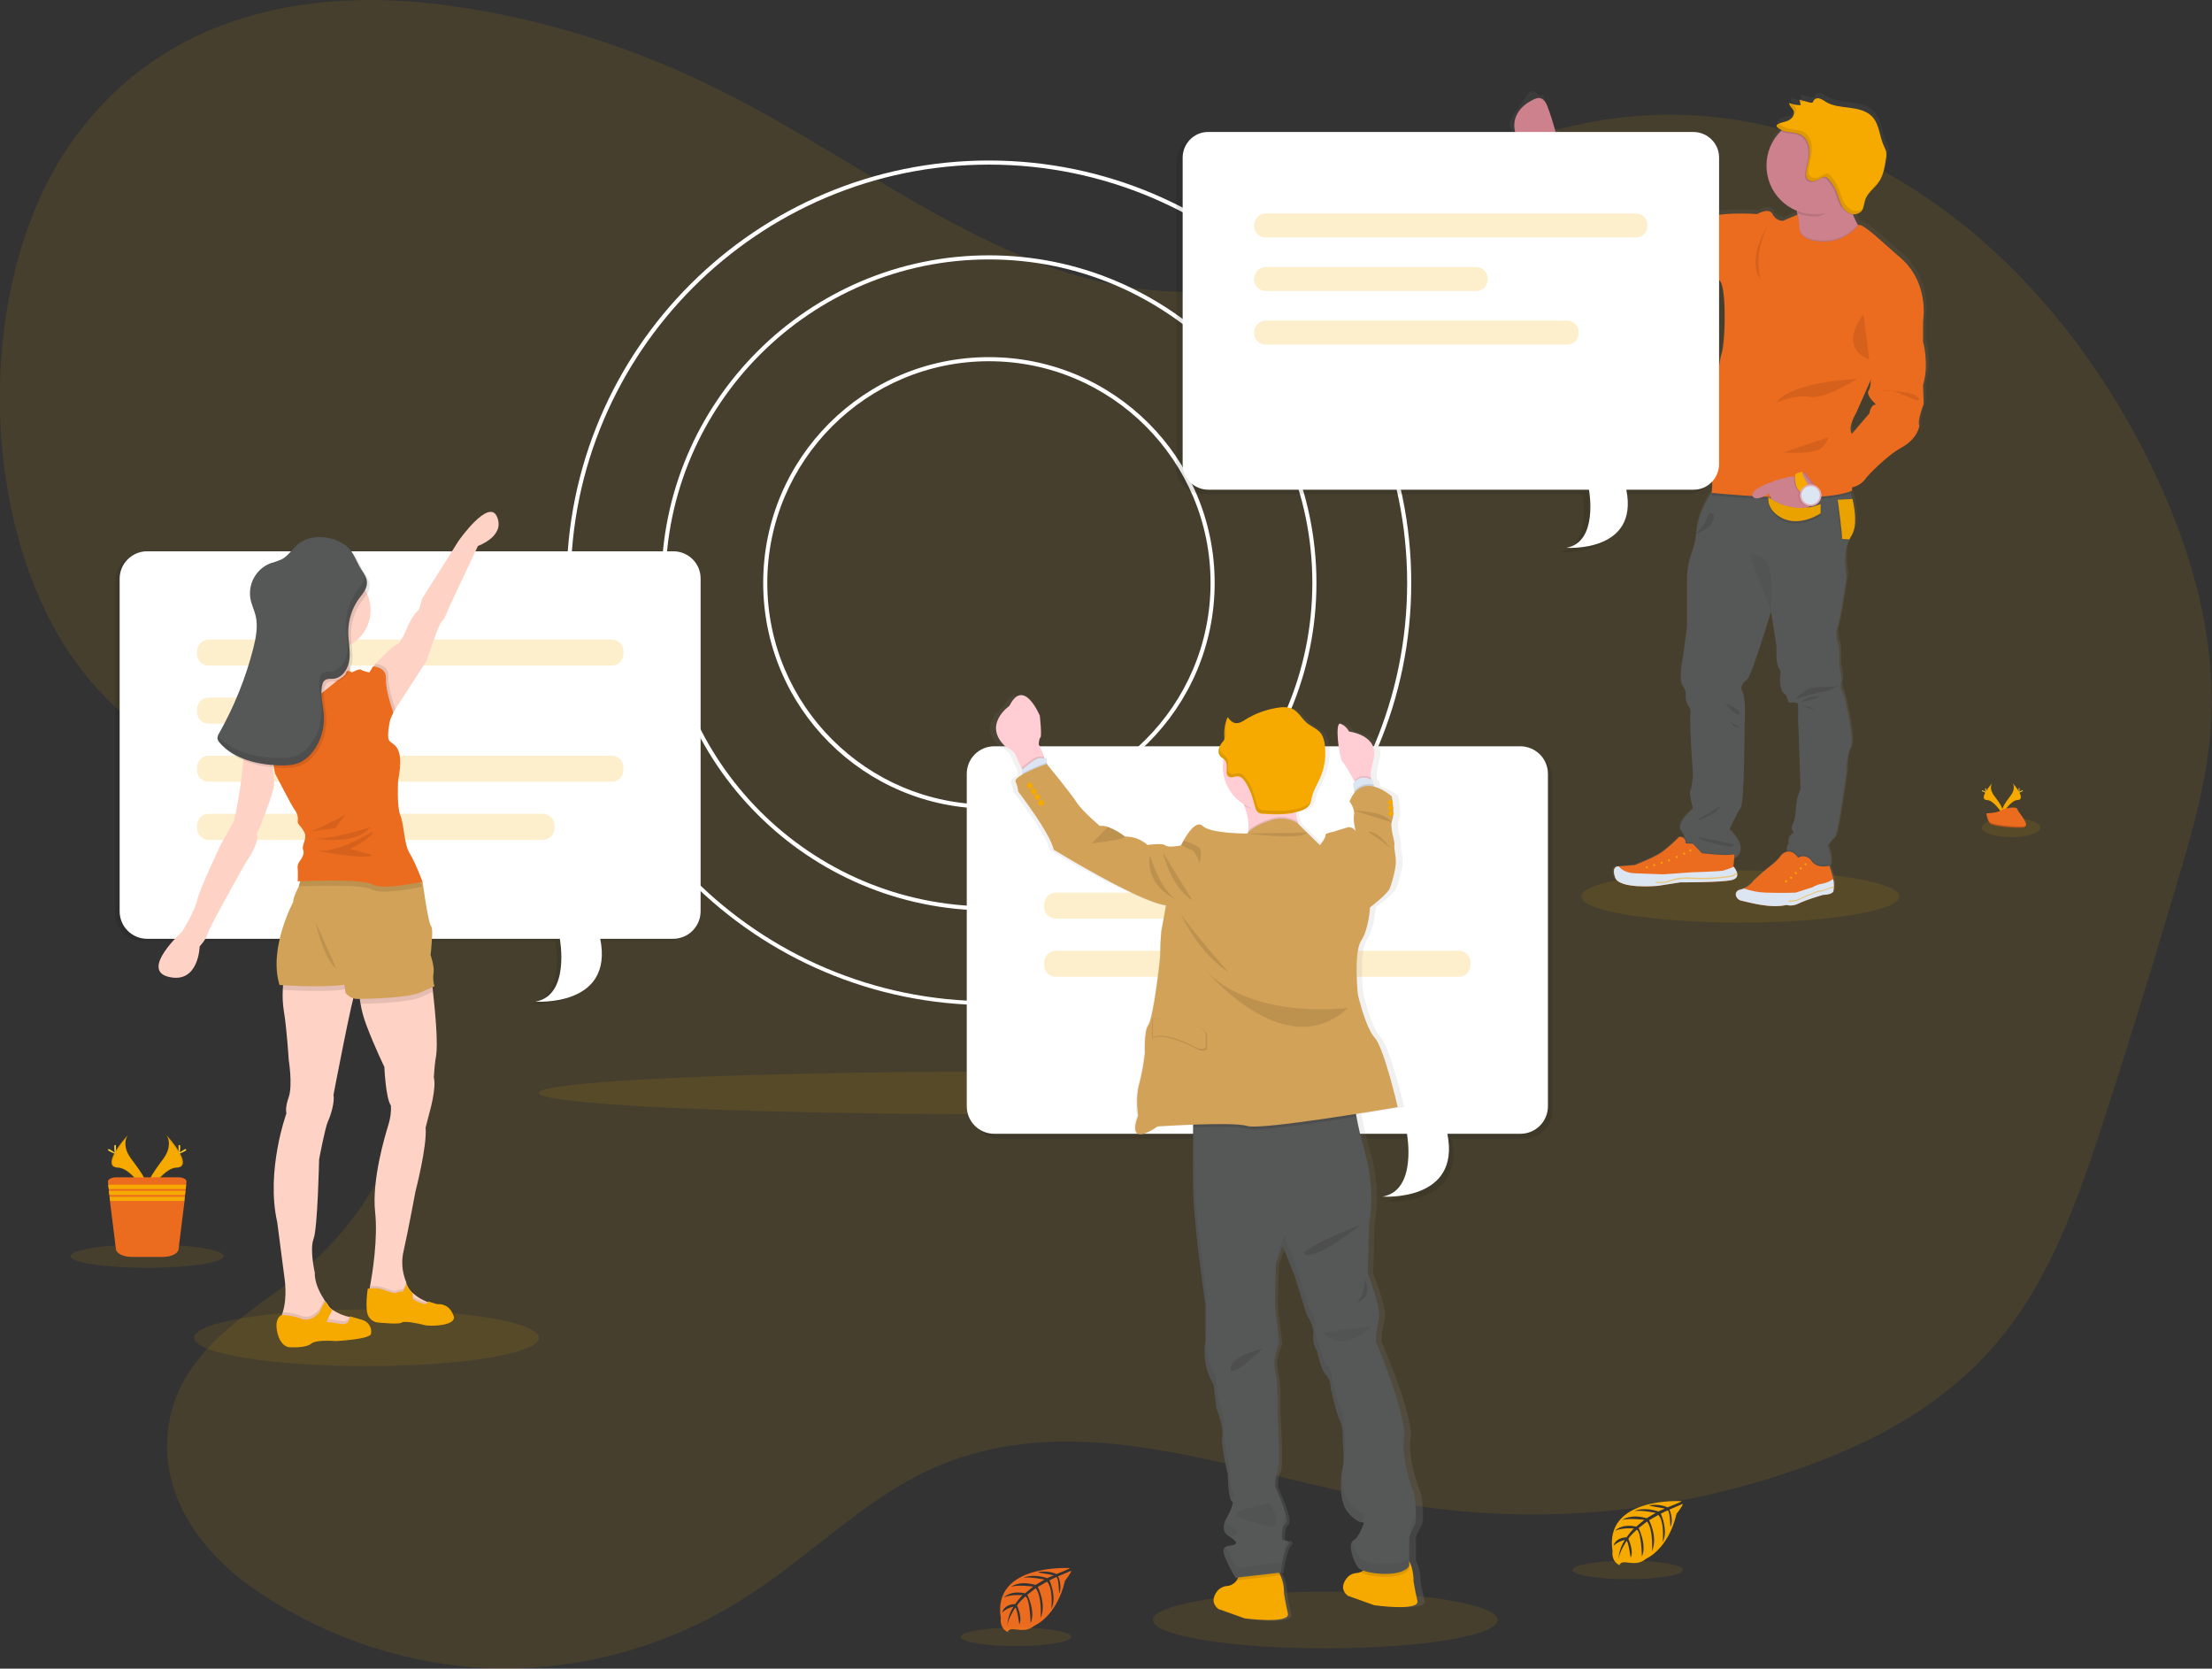 <?xml version="1.0" encoding="utf-8"?>
<!-- Generator: Adobe Illustrator 23.1.1, SVG Export Plug-In . SVG Version: 6.00 Build 0)  -->
<svg version="1.1" id="b163acb8-d7e3-44ae-95e8-546cddd31e63"
	 xmlns="http://www.w3.org/2000/svg" xmlns:xlink="http://www.w3.org/1999/xlink" x="0px" y="0px" viewBox="0 0 1077.9 813"
	 style="enable-background:new 0 0 1077.9 813;" xml:space="preserve">
<rect x="0" y="0" width="1077.9" height="813" fill="#333333" stroke="none"/>
<style type="text/css">
	.st0{opacity:0.1;fill:#F6AA00;enable-background:new    ;}
	.st1{fill:#FFFFFF;}
	.st2{opacity:0.1;}
	.st3{opacity:0.2;}
	.st4{fill:#F6AA00;}
	.st5{fill:#FFD2C6;}
	.st6{opacity:0.1;enable-background:new    ;}
	.st7{fill:#D2A258;}
	.st8{fill:#EC6C1F;}
	.st9{fill:#565757;}
	.st10{fill:url(#SVGID_1_);}
	.st11{fill:#CC818C;}
	.st12{opacity:5.000000e-02;enable-background:new    ;}
	.st13{fill:#DCE6F2;}
	.st14{opacity:0.5;fill:#F6AA00;enable-background:new    ;}
	.st15{fill:#E4AAB4;}
	.st16{fill:#FFD037;}
	.st17{fill:url(#SVGID_2_);}
	.st18{opacity:5.000000e-02;}
	.st19{fill:#FFCDD3;}
	.st20{opacity:0.2;enable-background:new    ;}
</style>
<path class="st0" d="M663.8,111.3c-46.2,39.3-106.2,36.7-158.8,16.3S404.2,70.8,352.9,45C310,23.3,264.9,9.1,219.3,2.8
	c-65.3-9.1-138.2,2-183.7,65.4c-50.7,70.7-46.8,198.2,8,263c27.9,33,64.4,49.2,96.2,75s61.3,68.6,58.6,118.3
	c-2.5,46-31.7,81.4-61.9,103.5c-23.3,17.1-52.1,35.8-54.9,71.3c-2.7,34.3,21.4,61.2,44.5,76.5c75.3,49.9,168,49.4,243-1.3
	c26.7-18.1,51.3-42.1,79.3-56.2c73.7-37,154.8,0.2,232.8,13.9c66,11.5,133.7,5.5,198-17.5c38.6-13.8,77.4-35,104.5-74.4
	c19.6-28.4,31.8-64.3,43.2-99.8c12.2-37.8,23.9-76,35.2-114.4c6.8-23,13.4-46.5,15.2-71.2c3.2-44.7-10.2-88.9-28.3-126.5
	C1006,139,933.5,76,854.9,60s-161.7,15.2-222.6,83.6"/>
<ellipse class="st0" cx="489.6" cy="532.5" rx="227" ry="10.4"/>
<path class="st1" d="M481.9,489.7c-113.5,0-205.8-92.3-205.8-205.8S368.4,78.2,481.9,78.2S687.7,170.5,687.7,284
	S595.4,489.7,481.9,489.7z M481.9,80.2c-112.4,0-203.8,91.4-203.8,203.8s91.4,203.8,203.8,203.8S685.7,396.3,685.7,284
	S594.3,80.2,481.9,80.2z"/>
<path class="st1" d="M481.9,443.6c-88,0-159.6-71.6-159.6-159.6s71.6-159.6,159.6-159.6S641.5,196,641.5,284
	S569.9,443.6,481.9,443.6z M481.9,126.4c-86.9,0-157.6,70.7-157.6,157.6S395,441.6,481.9,441.6S639.5,370.9,639.5,284
	S568.8,126.4,481.9,126.4L481.9,126.4z"/>
<path class="st1" d="M481.9,394c-60.8,0-110-49.2-110-110s49.2-110,110-110s110,49.2,110,110C591.9,344.7,542.7,393.9,481.9,394z
	 M481.9,176c-59.6,0-108,48.4-108,108s48.4,108,108,108s108-48.4,108-108C589.9,224.4,541.6,176,481.9,176L481.9,176z"/>
<ellipse class="st0" cx="980" cy="403.2" rx="14.3" ry="4.7"/>
<ellipse class="st0" cx="178.6" cy="651.8" rx="84" ry="13.8"/>
<g class="st2">
	<path d="M325.9,269.7H69.5c-7.4,0-13.4,6-13.4,13.4v162c0,7.4,6,13.4,13.4,13.4h201.1c0,0,5.2,27.7-11.9,30.6
		c0,0,38.3,2.8,31.6-30.6h35.5c7.4,0,13.4-6,13.4-13.4v-162C339.2,275.7,333.3,269.7,325.9,269.7z"/>
	<g class="st3">
		<path d="M99.5,312.7h196.4c3.1,0,5.7,2.5,5.7,5.7v1.3c0,3.1-2.5,5.7-5.7,5.7H99.5c-3.1,0-5.7-2.5-5.7-5.7v-1.3
			C93.8,315.3,96.4,312.7,99.5,312.7z"/>
		<path d="M99.5,369.3h196.4c3.1,0,5.7,2.5,5.7,5.7v1.3c0,3.1-2.5,5.7-5.7,5.7H99.5c-3.1,0-5.7-2.5-5.7-5.7V375
			C93.8,371.8,96.4,369.3,99.5,369.3z"/>
		<path d="M99.5,397.6h162.8c3.1,0,5.7,2.5,5.7,5.7v1.3c0,3.1-2.5,5.7-5.7,5.7H99.5c-3.1,0-5.7-2.5-5.7-5.7v-1.3
			C93.8,400.1,96.4,397.6,99.5,397.6z"/>
		<path d="M99.5,341h78.7c3.1,0,5.7,2.5,5.7,5.7v1.3c0,3.1-2.5,5.7-5.7,5.7H99.5c-3.1,0-5.7-2.5-5.7-5.7v-1.3
			C93.8,343.5,96.4,341,99.5,341z"/>
	</g>
</g>
<path class="st1" d="M328.1,268.6H71.7c-7.4,0-13.4,6-13.4,13.4v162c0,7.4,6,13.4,13.4,13.4h201.1c0,0,5.2,27.7-11.9,30.6
	c0,0,38.3,2.8,31.6-30.6h35.5c7.4,0,13.4-6,13.4-13.4V282C341.5,274.6,335.5,268.6,328.1,268.6z"/>
<g class="st3">
	<path class="st4" d="M101.7,311.6h196.4c3.1,0,5.7,2.5,5.7,5.7v1.3c0,3.1-2.5,5.7-5.7,5.7H101.7c-3.1,0-5.7-2.5-5.7-5.7v-1.3
		C96.1,314.1,98.6,311.6,101.7,311.6z"/>
	<path class="st4" d="M101.7,368.2h196.4c3.1,0,5.7,2.5,5.7,5.7v1.3c0,3.1-2.5,5.7-5.7,5.7H101.7c-3.1,0-5.7-2.5-5.7-5.7v-1.3
		C96.1,370.7,98.6,368.2,101.7,368.2z"/>
	<path class="st4" d="M101.7,396.5h162.8c3.1,0,5.7,2.5,5.7,5.7v1.3c0,3.1-2.5,5.7-5.7,5.7H101.7c-3.1,0-5.7-2.5-5.7-5.7v-1.3
		C96.1,399,98.6,396.5,101.7,396.5z"/>
	<path class="st4" d="M101.7,339.9h78.7c3.1,0,5.7,2.5,5.7,5.7v1.3c0,3.1-2.5,5.7-5.7,5.7h-78.7c-3.1,0-5.7-2.5-5.7-5.7v-1.3
		C96.1,342.4,98.6,339.9,101.7,339.9z"/>
</g>
<path class="st5" d="M232.9,266l-14.2,30.2c0,0-2.1,5.7-3.5,6.7s-7.3,19-7.3,19l-15.2,23.5l0,0l-1,1.6l-6-1.6l-4.2-15.7l0.3-4.5
	v-0.6c0,0,9.4-9.9,11.5-10.6c0,0,1.6,0.2,4.8-7.5s6-9.3,6-9.3l1.6-5.5l17.7-28.1c0,0,14.8-21.2,18.8-11.8
	C246.3,261.3,232.9,266,232.9,266z"/>
<path class="st5" d="M173.9,480.7c0,0.5-0.2,1-0.5,1.5c-1.6,2.4-10.9,51.3-10.9,51.3c0.7,3.3-1.3,9.9-2.7,12.9s-4.3,18.5-4.3,18.5
	s-0.7,33.5-2.7,38.7s0.6,16.5,0.6,16.5c-0.2,5.2,2.9,10.6,4.8,13.4c0.1,0.2,0.2,0.4,0.4,0.5c0.6,0.9,1,1.3,1,1.3
	c0.5,1,1.2,1.9,2.1,2.6c0.1,0.1,0.3,0.2,0.4,0.3c2.5,1.7,5.4,2.9,8.4,3.5l0.3,0.1c1.2,0.3,2,0.4,2,0.4l0.7,4l-7.9,1.6l-15.1,1
	c0,0-17.8,1.3-13.8-6.6c0.3-0.5,0.5-1.1,0.7-1.7l0,0c0.1-0.4,0.3-0.8,0.4-1.2c2.4-7.6,0.8-16.9,0.8-16.9l-3.5-26.9
	c-5.7-25.1,4.5-53.1,4.5-53.1s-0.9-2.2,1.1-7.9s0-18.1,0-18.1s-1-16-2.4-23.9c-0.5-3.3-0.7-6.7-0.5-10.1c0.1-2,0.2-3.9,0.5-5.9
	l34.1-4.5C172.4,472,174.3,477.5,173.9,480.7z"/>
<path class="st6" d="M173.4,646.2l-7.9,1.6l-15.1,1c0,0-17.8,1.3-13.8-6.6c0.3-0.5,0.5-1.1,0.7-1.7l0,0c0.1-0.4,0.3-0.8,0.4-1.2
	c3.1,0.1,6.1,0.7,9,1.8c5.1,2,8.9-3.2,8.9-3.2l2.5-4.7l0.4-0.7c0.6,0.9,1,1.3,1,1.3c0.6,1.2,1.5,2.2,2.5,2.9l-0.4,0.9l-2.4,5
	c0,0,3.1,0.3,7.2,1c1.7,0.5,3.4-0.5,3.9-2.2l0.3,0.1c1.2,0.3,2,0.4,2,0.4L173.4,646.2z"/>
<path class="st4" d="M180.8,649.9c-0.6,2.7-17.3,3.5-17.3,3.5s-9.3-0.9-11.9,1.3s-10.3,1.7-10.6,1.7s-4.3-0.2-5.9-7.4
	c-1.5-7.1,2.1-8.3,2.2-8.3l0,0c3.2,0,6.4,0.7,9.4,1.8c5.1,2,8.9-3.1,8.9-3.1l2.8-5.4c0.6,0.9,1,1.3,1,1.3c0.6,1.2,1.4,2.2,2.5,2.9
	l-2.8,5.9c0,0,3.1,0.3,7.2,1c3.4,0.5,4.1-2.2,4.2-3.3c0-0.1,0-0.3,0-0.5c0,0,2.6,0.8,5.8,1.7C179.5,643.8,181.4,646.9,180.8,649.9z"
	/>
<path class="st5" d="M212.2,516.3c-0.4,2.4-0.8,8.6-0.8,8.6c1.4,5.2-2.2,17.5-2.2,17.5l-1.8,7c0.8,9-4.9,30.9-4.9,30.9
	s-3.8,20.3-5.8,29.1c-1.2,4.9-0.8,10,1,14.7c0.1,0.2,0.2,0.4,0.2,0.4c0,0.2,0.1,0.3,0.1,0.5s0.1,0.5,0.2,0.7c0.5,1.2,1.1,2.4,2,3.3
	c0.3,0.4,0.7,0.8,1.1,1.1l0.1,0.1c1.9,1.7,4,3,6.4,3.9l0,0l1,0.4c1,0.4,2.1,0.7,3.2,1l0,0c0.1,0,0.2,0.1,0.4,0.1l-0.8,4.7l-10.6-2.7
	l-14.1-4.6l-7-4c0,0,0.1-0.4,0.2-1.1c0,0,0-0.1,0-0.1c0.1-0.3,0.1-0.7,0.2-1.1c1.2-6.1,3.9-23.4,2.5-36.1
	c-1.7-15.8,4.9-37.5,6.5-42.7c0.9-3,1.4-6.1,1.2-9.2c-2.6-3.8-3.2-18.9-3.2-18.9s-4.8-9.8-8.7-20.2c-1.3-3.4-2.3-6.9-2.9-10.5
	c-0.5-2.5-0.7-5.1-0.6-7.7c0,0,32.1-29.3,35.6-0.9c0.1,1,0.2,1.9,0.3,2.8C213.9,509.2,212.6,514,212.2,516.3z"/>
<path class="st6" d="M212.2,635.6l-0.8,4.7l-10.6-2.7l-14.1-4.6l-7-4c0,0,0.1-0.4,0.2-1.1c0,0,0-0.1,0-0.1c0.1-0.3,0.1-0.7,0.2-1.1
	l1-0.1h0.1c2-0.2,4,0.1,5.9,0.8c2.3,0.9,5.3,1.9,5.9,1.4c1.1-0.5,2.2-0.7,3.4-0.6l1.5-3.2l0.2-0.5c0.5,1.2,1.1,2.4,2,3.3
	c0.3,0.4,0.7,0.8,1.1,1.2l-0.1,1.1l-0.1,1.6c1.6,1,3.3,1.8,5.1,2.3c0.5,0.1,1,0.1,1.4,0l0,0l1,0.4c1,0.4,2.1,0.7,3.2,1l0,0
	C211.9,635.5,212,635.5,212.2,635.6z"/>
<path class="st4" d="M206.9,645.6c-3-0.8-10.1-2.2-11.2-1.2s-11,0-11,0c-2.1,0-4-1.2-5.1-3c-2-3.2-0.4-13.5-0.4-13.5l0.7-0.1
	l1.2-0.1h0.1c2-0.2,4,0.1,5.9,0.8c2.3,0.9,5.3,1.8,5.9,1.4c1.1-0.5,2.2-0.7,3.4-0.6l1.7-3.7c0.5,1.2,1.1,2.4,2,3.3
	c0.3,0.4,0.7,0.8,1.1,1.2l-0.1,2.8c1.6,1,3.3,1.8,5.1,2.3c0.9,0.4,1.9,0,2.4-0.8c0.1-0.1,0.1-0.3,0.2-0.4l0,0
	c0.1,0.2,1.1,0.5,4.2,1.4l0,0c3.4-0.2,6.6,1.3,8.1,5.9S209.8,646.4,206.9,645.6z"/>
<path class="st6" d="M173.9,480.7c-0.7,0.2-1.3,0.4-1.8,0.5c-1.4,0.4-2.9,0.8-4.4,0.9c-9.4,1.3-25,0.5-29.9,0.2
	c0.1-2,0.2-3.9,0.5-5.9l34.1-4.5C172.4,472,174.3,477.5,173.9,480.7z"/>
<path class="st7" d="M203.7,472.4c0,0-12.5,1.9-22.7,4.2c-3.4,0.7-6.5,1.5-8.9,2.3c-1.4,0.4-2.9,0.7-4.4,0.9
	c-11.3,1.6-31.5,0.1-31.5,0.1c-5.5-17.9,6.7-40.5,6.7-40.5c-0.3-1.8,2.6-7.3,2.6-7.3l0.1-0.2l1.7-6.4h46.5l0.6,2.8l1.2,5.6l7.3,34.7
	L203.7,472.4z"/>
<path class="st6" d="M210.9,483.3l-0.3,0.1l-5.4,2.4c-5.9,2.7-23.5,3.2-29.7,3.3c-0.5-2.5-0.7-5.1-0.6-7.7c0,0,32.1-29.3,35.6-0.9
	C210.6,481.5,210.8,482.4,210.9,483.3z"/>
<path class="st7" d="M211.7,480.5l-1.1,0.5l-5.4,2.4c-6,2.8-24.2,3.2-30,3.3h-1.5c-2.7-0.1-5.4-2.6-5.4-3.3c0-0.4-0.3-2.1-0.5-3.7
	c-0.2-1.2-0.4-2.3-0.4-2.3s-12-5.2-18.1-9.4c-4.6-3.1-3.4-25.2-2.5-36.3c0.3-3.8,0.6-6.4,0.6-6.4l47.1,2.8l6.6,0.4l3.8,0.8l1,0.2
	c0,0,2.7,19.7,4,21.4s0.5,7.2,0.3,10.3c0,1.3-0.2,2.7-0.4,4c0,0,1.9,5.5,1.5,8.6C210.9,476.2,211.1,478.4,211.7,480.5z"/>
<circle class="st5" cx="161.3" cy="297.3" r="19.3"/>
<path class="st5" d="M151.9,305.3c0,0,1.3,18.3-2.4,22.5s-13.5,12.1-13.5,12.1l3,12.4l16.9,2l19.7-21.1l-4.5-5.5
	c0,0-3.4-11.7-0.6-17.5S151.9,305.3,151.9,305.3z"/>
<path class="st6" d="M192.7,345.5L192.7,345.5l-1,1.6l-6-1.6l-4.2-15.7l0.3-4.5l1.2-1.8c0,0,6.6,0.2,6.3,6.1
	C189,334.9,192,343.5,192.7,345.5z"/>
<path class="st6" d="M205.7,432c0,0-4.8,1.1-10.2,1.8s-11.7,1.1-14.3-0.4c-4.3-2.6-27.8-1.8-34.5-1.6c-0.5,0-0.9,0-1.2,0l1.7-6.4
	h46.5l0.6,2.8l6.6,0.4l3.8,0.8C205.4,431,205.7,432,205.7,432z"/>
<path class="st8" d="M181.8,324.7c0,0,6.6,0.1,6.3,6.1s3.6,16.3,3.6,16.3l-1.5,3.4c0,0-2.1,8.4-0.4,10.5s7.6,2.1,4.2,19.3
	c0,0-0.7,12.9,1.1,17s1.8,14.2,4.5,18.4s6.3,13.9,6.3,13.9s-19.4,4.3-24.5,1.3s-36.3-1.5-36.3-1.5s0.1-5.2,0-5.8
	c-0.3-1.3,0-2.7,0.8-3.8c1-1.4,2.7-3.8,1.8-5.9s2.2-5.2,0.6-8.4s-3.6-3.9-3.2-5.7s-0.6-4.2-1.8-5.7s-9.3-17.3-9.3-17.3l-1.3-7.4
	c0,0-10.4-7.6-10.2-11.2s3.9-8.6,3.9-8.6l10-9.8c0,0,5.5,6,10.9,3.9s17-12.1,17-12.1s4.1-2.2,4.4-3.9s2.8-0.1,2.8-0.1s3.7-2,4.5-1.3
	s4,1.3,4,1.3L181.8,324.7z"/>
<path class="st5" d="M125.3,355.8l-3.2,2.5c0,0-3.2,5.8-4,16.3s-4,25.3-4,25.3l-6.3,11.2c0,0-10.4,21.7-11.7,27.4S88.7,454,88.7,454
	s-20.8,18.7-6.3,22s14.9-14.9,14.9-14.9s3.4-3.7,3.9-6.3s18.9-35.1,18.9-35.1s6.4-8.8,5.1-13.4c0,0,8.4-19.7,8.4-24.6
	c-0.2-4.1-0.6-8.2-1.3-12.2l1.3-10.3L125.3,355.8z"/>
<path class="st6" d="M168.4,397c0,0-14.7,7.7-17.5,8.1s12.4-1.6,12.4-1.6L168.4,397z"/>
<path class="st6" d="M180.3,403c0,0-19.4,6.6-28,5.4C152.4,408.4,173.6,412.4,180.3,403z"/>
<path class="st6" d="M181.5,405.2c0,0-17.5,11-27.8,9.2c0,0,24.1,4.8,27.8,2.2l-10.8-3C170.8,413.6,182.7,407.3,181.5,405.2z"/>
<path class="st6" d="M161.4,263.3c-5.1-1-10.7-0.4-14.7,2.8c-3,2.4-5,6-8.4,7.7c-1.8,0.8-3.6,1.4-5.5,1.9c-6.8,2.8-10.7,9.8-9.6,17
	c0.5,3,1.9,5.7,2.6,8.6c1.2,5.2,0.1,10.7-1.2,15.9c-3.7,14.4-9.3,28.3-16.7,41.2c-0.6,0.8-0.9,1.8-0.8,2.8c0.2,0.7,0.5,1.3,1,1.8
	c6.9,8,18.2,10.7,28.7,11.1c3.9,0.1,8,0,11.4-1.9c2.2-1.3,4.1-3,5.6-5.1c3.7-5,5.5-11.2,5.2-17.4c-0.3-5-2-10.1-0.7-14.9
	c0.1-0.7,0.4-1.3,0.9-1.8c1.1-1.2,3-0.9,4.6-1c4.4-0.5,7.2-5.1,7.8-9.5s-0.6-8.8-0.6-13.2c0-5.8,1.8-11.5,5.2-16.3
	c1.5-2,3.3-4,3.8-6.5c0.6-3.1-1.2-5.5-2.8-8c-2.4-3.9-3.6-8.4-7.4-11.4C167.3,265.2,164.4,263.9,161.4,263.3z"/>
<path class="st9" d="M160.2,262.1c-5.1-1-10.7-0.4-14.7,2.8c-3,2.4-5,6-8.4,7.7c-1.8,0.7-3.6,1.4-5.5,1.9c-6.8,2.8-10.7,9.8-9.6,17
	c0.5,3,1.9,5.7,2.6,8.6c1.2,5.2,0.1,10.7-1.2,15.9c-3.7,14.4-9.3,28.3-16.6,41.2c-0.6,0.8-0.9,1.8-0.8,2.8c0.2,0.7,0.5,1.3,1,1.8
	c6.9,8,18.2,10.7,28.7,11.1c3.9,0.1,8,0,11.4-1.9c2.2-1.3,4.1-3,5.6-5.1c3.7-5,5.5-11.2,5.1-17.4c-0.3-5-2-10.1-0.7-15
	c0.1-0.7,0.4-1.3,0.9-1.8c1.1-1.2,3-0.9,4.6-1c4.4-0.5,7.2-5.1,7.7-9.5s-0.6-8.8-0.6-13.2c0-5.9,1.8-11.6,5.2-16.3
	c1.5-2,3.3-4,3.8-6.5c0.6-3.1-1.2-5.5-2.8-8c-2.4-3.9-3.6-8.4-7.4-11.4C166.1,264,163.2,262.7,160.2,262.1z"/>
<path class="st6" d="M153.7,449.1c0,0,3.8,17.9,10.2,22.8L153.7,449.1z"/>
<g class="st2">
	<path d="M123.1,295.6c-0.2-0.7-0.4-1.4-0.7-2.1C122.6,294.2,122.9,294.9,123.1,295.6z"/>
	<path d="M177.7,279.9c0,0.6,0,1.1-0.1,1.7c-0.5,2.5-2.4,4.5-3.8,6.5c-3.4,4.7-5.2,10.4-5.2,16.3c0,4.4,1.1,8.8,0.6,13.2
		s-3.4,9-7.7,9.5c-1.6,0.2-3.5-0.1-4.6,1c-0.5,0.5-0.8,1.2-0.9,1.8c-1.3,4.9,0.4,9.9,0.7,15c0.3,6.2-1.5,12.3-5.1,17.4
		c-1.5,2.1-3.3,3.8-5.6,5.1c-3.4,1.9-7.5,2-11.4,1.9c-10.4-0.4-21.4-3-28.4-10.7c-0.2,0.5-0.2,1-0.2,1.4c0.2,0.7,0.5,1.3,1,1.8
		c6.9,8,18.2,10.7,28.7,11.1c3.9,0.1,8,0,11.4-1.9c2.2-1.3,4.1-3,5.6-5.1c3.7-5,5.5-11.2,5.1-17.4c-0.3-5-2-10.1-0.7-15
		c0.1-0.7,0.4-1.3,0.9-1.8c1.1-1.2,3-0.9,4.6-1c4.4-0.5,7.2-5.1,7.7-9.5s-0.6-8.8-0.6-13.2c0-5.8,1.8-11.5,5.2-16.3
		c1.5-2,3.3-4,3.8-6.5C179.1,283.4,178.7,281.5,177.7,279.9z"/>
</g>
<path class="st8" d="M521.3,764c0,0-38-2.3-33.6,24.4c0,0-0.9,4.7,3.4,6.8c0,0,0.1-2,3.9-1.3c1.4,0.2,2.8,0.3,4.1,0.2
	c1.9-0.1,3.6-0.9,5.1-2.1l0,0c0,0,10.7-4.4,14.8-21.9c0,0,3.1-3.8,3-4.8l-6.4,2.7c0,0,2.2,4.6,0.5,8.5c0,0-0.2-8.3-1.4-8.1
	c-0.2,0-3.3,1.6-3.3,1.6s3.8,8.1,0.9,13.9c0,0,1.1-9.9-2.1-13.3l-4.5,2.6c0,0,4.4,8.3,1.4,15.1c0,0,0.8-10.4-2.4-14.5l-4.1,3.2
	c0,0,4.2,8.2,1.6,13.8c0,0-0.3-12.1-2.5-13c0,0-3.6,3.2-4.1,4.5c0,0,2.8,6,1.1,9.1c0,0-1.1-8.1-2-8.1c0,0-3.6,5.4-3.9,9
	c0.2-3.4,1.2-6.7,3.1-9.5c-2.1,0.4-4,1.4-5.5,2.8c0,0,0.5-3.8,6.3-4.1c0,0,3-4.1,3.7-4.3c0,0-5.8-0.5-9.2,1.1c0,0,3.1-3.6,10.3-2
	l4-3.3c0,0-7.6-1-10.8,0.1c0,0,3.7-3.2,11.9-0.9l4.4-2.6c0,0-6.5-1.4-10.3-0.9c0,0,4.1-2.2,11.6,0.2l3.2-1.4c0,0-4.7-0.9-6.1-1.1
	s-1.5-0.5-1.5-0.5c3-0.5,6.1-0.2,8.9,1C514.7,766.9,521.4,764.4,521.3,764z"/>
<ellipse class="st0" cx="495.1" cy="797.5" rx="26.9" ry="4.5"/>
<path class="st4" d="M819.4,731.4c0,0-38-2.3-33.6,24.4c0,0-0.9,4.7,3.4,6.8c0,0,0.1-2,3.9-1.3c1.4,0.2,2.8,0.3,4.1,0.2
	c1.9-0.1,3.6-0.9,5-2.1l0,0c0,0,10.7-4.4,14.8-21.9c0,0,3.1-3.8,3-4.8l-6.5,2.8c0,0,2.2,4.6,0.5,8.5c0,0-0.2-8.3-1.4-8.1
	c-0.2,0-3.3,1.6-3.3,1.6s3.8,8.1,0.9,13.9c0,0,1.1-9.9-2.1-13.3l-4.5,2.6c0,0,4.4,8.3,1.4,15.1c0,0,0.8-10.4-2.4-14.5l-4.1,3.2
	c0,0,4.1,8.2,1.6,13.9c0,0-0.3-12.2-2.5-13.1c0,0-3.6,3.2-4.1,4.5c0,0,2.8,6,1.1,9.1c0,0-1.1-8.1-2-8.1c0,0-3.6,5.4-3.9,9
	c0.2-3.4,1.2-6.7,3.1-9.5c-2.1,0.4-4,1.4-5.5,2.8c0,0,0.6-3.8,6.3-4.1c0,0,3-4.1,3.7-4.3c0,0-5.8-0.5-9.3,1.1c0,0,3.1-3.6,10.3-2
	l4-3.3c0,0-7.6-1-10.8,0.1c0,0,3.7-3.2,11.9-0.9l4.4-2.6c0,0-6.5-1.4-10.3-0.9c0,0,4.1-2.2,11.6,0.2l3.2-1.4c0,0-4.7-0.9-6.1-1.1
	s-1.5-0.5-1.5-0.5c3-0.5,6.1-0.2,8.9,1C812.7,734.3,819.5,731.8,819.4,731.4z"/>
<ellipse class="st0" cx="793.2" cy="764.9" rx="26.9" ry="4.5"/>
<ellipse class="st0" cx="848.1" cy="436.8" rx="77.5" ry="12.7"/>
<linearGradient id="SVGID_1_" gradientUnits="userSpaceOnUse" x1="975.767" y1="329.045" x2="975.767" y2="725.987" gradientTransform="matrix(1 0 0 -1 -138.09 770.4)">
	<stop  offset="0" style="stop-color:#808080;stop-opacity:0.25"/>
	<stop  offset="0.54" style="stop-color:#808080;stop-opacity:0.12"/>
	<stop  offset="1" style="stop-color:#808080;stop-opacity:0.1"/>
</linearGradient>
<path class="st10" d="M938.4,186c3.2-10.6,0-21.3,0-21.3v-10c0,0,3.6-19.6-12.5-32.2l-10.7-9.4c0,0-6-5.1-7.7-5.5
	c-0.3-0.1-0.7-0.1-1-0.1l-0.3-0.2c-0.9-1.6-1.7-3.2-2.3-4.9c1.4,0.2,2.8-0.3,3.8-1.3c0.4-0.4,0.7-1,0.9-1.5l0,0
	c0.6-1.4,0.7-3.1,1.2-4.6c0.5-1.2,1.1-2.3,2-3.3c-0.1,0.2-0.2,0.4-0.3,0.5c1.5-1.9,3.5-3.5,4.9-5.5c0.3-0.4,0.5-0.8,0.8-1.2
	l-0.2,0.2c2-3.2,2.6-7,3.1-10.7c0.3-1.3,0.3-2.6,0.1-3.8c-0.3-0.8-0.6-1.7-1.1-2.4c-2.3-4.8-2.3-10.8-6-14.7c-2.8-2.9-7-3.8-11-4.2
	s-8.2-0.8-11.6-2.9c-1-0.7-2-1.3-3.1-1.7c-1.2-0.4-2.5,0.1-3.1,1.2c-0.1,0.3-0.2,0.6-0.4,0.8c-0.4,0.2-0.8,0.2-1.2,0.1l-5.3-1.4
	l0.1,0.3h-0.1l0.2,0.8c0.2,0,0.3,0,0.5,0.3l-0.8,1.3c-1.6,0-3.3-0.4-4.8-1c0,0.1,0,0.2,0,0.3h-0.1c-0.1,1.5,1.6,2.5,2.1,3.9
	c0.2,0.6,0.2,1.3,0,1.9c-0.2,0.6-0.6,1.1-1,1.5c-1.9,1.9-4.3,1.5-6.5,2.7c-0.4,0.2-0.7,0.5-0.8,0.9c-0.1,0.1-0.1,0.3-0.1,0.5
	c0.1,0.2,0.2,0.4,0.4,0.6c0.6,0.5,1.3,0.9,2.1,1.3l-0.6,0.6c-9.2,9.4-9.1,24.4,0.3,33.6c2.3,2.2,4.9,4,7.9,5.1
	c0.1,0.4,0.1,0.8,0.2,1.3c0,0,0,0.1,0,0.1l0.1,0.6l-7.2,3c-2.2,0-4.2-1.3-5.1-3.3c-1.7-3.4-7.5,0-7.5,0s-17.9-1.4-24.6,1.9
	c0,0-10.7-4.5-12.2-4.8s-3.8-1.5-4.8-1.2s-2.4-2-3.2-1.8s-1-1.5-3.5-2.1s-3.3,0.1-6-2.6s-24.7-13.3-24.7-13.3l-9.9-8.1l-10.5-8.4
	l-0.2,0.3c-0.1-0.2-0.1-0.5-0.2-0.8c-1-4.2-2.3-8.3-3.9-12.3c-0.7-1.6-1-3.7-1.9-2.6c-0.6,0.7-1.5-0.8-3-1.7
	c-1.1-0.8-2.7-0.5-3.5,0.6c-0.1,0.1-0.2,0.3-0.3,0.5l0,0c-8.2,12.9-11.2,13.8-6.4,18.5c4.2,4.2,7,7.9,10.5,9l0.4,0.1
	c-0.1,0-0.2,0-0.2,0l20,24c0,0,14.5,12.6,24.4,16.6s9.2,5.2,9.2,5.2s30.1,15.3,34.8,15s3.8,31.3,1.8,36.4s-5.1,41.9-5.1,41.9
	s-3,7.8,0.2,13.2c0,0,0.7,10.3,0.1,12.8c-2.8,4.2-6.7,11.4-7.3,18.8c0,0.4-0.1,0.8-0.1,1.1c-0.2,0.2-0.4,0.4-0.7,0.6
	c0,0,0.3-0.1,0.7-0.2c-0.3,3.1-1,6.1-2,9c-1.6,4.1-2.4,8.6-2.5,13v23.8l-2,14.7c0,0-2.4,11.2,0,13.8c1,1.3,1.5,2.9,1.3,4.6
	c-0.1,1.9,0.4,3.8,1.5,5.4c0.8,0.9,1.2,2.2,1,3.4c-0.8,2.6,1.2,30.1,1.2,30.1s-0.6,7.6-1.4,8s1.3,8.7,1.3,8.7s-8.1,6.8-6.1,10.4
	l2.1,3.2l-0.5,0.5l-0.3,0.3c-0.6-0.4-1.4-0.5-2.1-0.4c-2.6,2.6-5.3,5.1-8.2,7.3c-3.7,2.6-13.7,6.5-13.7,6.5l-7.9,0.6h-0.2
	c0,0-3.8-0.4-1.7,5.5s21,4,21,4l11-1.7c0,0,19.7,0.1,25.3-1.1c2.4-0.5,2.9-1.8,2.8-3.1l0,0l-0.1-0.1c-0.3-1.2-0.8-2.3-1.6-3.3
	c0-0.1-0.1-0.1-0.1-0.2l0.4-4c8.3-4.8-2.4-14.3-2.4-14.3s3.7-8,5.5-10.6s1.9-40.7,1.9-40.7s1-13.8-1.6-17c-0.1-2.1,1-4.1,2.8-5.2
	c1.9-1.3,7.5-18.8,11.9-33.3l2.8,17.1c0,0-0.6,8.2,1.2,10.6c0.7,0.9,0.9,2.1,0.7,3.2c-0.4,2.3-0.3,4.7,0.4,6.9
	c0.2,1,0.7,1.8,1.5,2.5c1.6,0.8,1.7,3.6,2.3,4.2s4.3-0.9,4.5,1.3c0.1,1.9,0.1,3.9,0,5.8l1.2,35.5c0,0-2,3-2.4,10.8
	c-0.2,3.4-0.8,5.3-1.5,6.4c-0.7,1.2-0.6,2.7,0.3,3.8l0.3,0.4l-1.5,1.1c-1.2,0.9-1.6,2.6-0.9,4c-1,0.9-1.3,2.2-0.9,3.5
	c0.1,0.2,0.2,0.4,0.3,0.6c-1.1,0.2-2.2,0.7-3,1.5c-1.5,2-3.3,3.8-5.3,5.3c-3,2.3-5.8,4.7-8.5,7.2c-1.3,1.7-3,3.1-4.9,4
	c-0.5,0.2-1,0.3-1.5,0.4c-4,0.8-2.7,5,0.5,5.6s13.9,3.9,22.2,2c0,0,2.5,1,6.1-0.8s11.8-4,11.8-4s4.5,0,5.1-1.8
	c0.2-0.6,0.2-1.2,0.3-1.8l0.1-0.1l-0.1-0.1c0-1.3-0.1-2.7-0.3-4c-0.1-0.7-0.2-1.3-0.4-1.8c-0.4-1.5-1.1-3.4-1.4-4.2
	c0.1-0.1,0.1-0.1,0.1-0.2c1.7-2.9-1.1-10-1.1-10c0.9-1.5,2.1-2.8,3.4-4c1.6-1.2,5.8-32.3,5.8-32.3s-0.2-8,2-11.6s-3-25.4-3-25.4
	s-2.2-5-1.4-6.8s-0.8-8.4-0.8-8.4v-7.9c0-0.9-0.2-1.9-0.5-2.8c-0.6-1.9-1.5-5.4-0.5-8c1.4-3.6,4.6-25.8,4.6-25.8s-2.5-9.8,1.2-17.5
	c0.3-0.6,0.6-1.2,1-1.8c2.7-4.3,1.9-11.9,0.6-18c-0.2-1-0.4-1.9-0.7-2.7c-0.1-0.4-0.2-0.7-0.3-1.1l0.4-0.2c0,0,0-0.6,0.1-1.6
	c3-0.6,5.6-2.4,7.2-5c0,0,9.2-10.3,17.3-14.7s8.7-10.6,8.7-10.6c-1.2-2.1,2.2-10.6,2.2-10.6L938.4,186z M911.9,199.8l-8.7,10.1
	c0,0,0,0,0-0.1c-2.3-3.1,2.1-10.2,2.1-10.2l7.2-16.1c-0.1,2.1-0.3,3.9-0.9,4.8c-2,2.7,3.6,7.2,3.6,7.2
	C912.2,195.4,911.9,199.8,911.9,199.8L911.9,199.8z"/>
<path class="st11" d="M758.7,67.5l-4.7,9.2c-1.5-0.1-3-0.4-4.4-0.9c-4.6-1.4-8.4-4.7-10.4-9c-4.2-9.4,2.8-15.4,6-17.2s6.3-3.8,8.8,2
	c1.5,4,2.8,8.1,3.9,12.2C758.3,66,758.7,67.5,758.7,67.5z"/>
<path class="st11" d="M909.6,115.5l-7.6,11.3c0,0-35.9,17.1-29-3c3-8.9,3.4-15.3,2.8-19.8c0,0,0-0.1,0-0.1c-0.7-5.6-2.8-8-2.8-8
	s35-17.9,29.8-5.6c-1.1,2.5-1.5,5.3-1.2,8.1c0.4,4,1.7,7.8,3.8,11.2C906.5,111.6,908,113.6,909.6,115.5z"/>
<path class="st9" d="M898.7,339.3c0,0,5.2,21.6,3,25.2s-2,11.5-2,11.5s-4.2,31-5.8,32.1c-1.3,1.2-2.4,2.5-3.4,4c0,0,2.8,7,1.1,9.9
	c-0.3,0.4-0.7,0.8-1.1,1c-2.7,1.1-12.5-3.9-18.1-6.9c-0.7-0.4-1.2-1-1.5-1.8c-0.4-1.2-0.1-2.6,0.9-3.4c-0.7-1.4-0.3-3,0.9-4l1.5-1.1
	l-0.3-0.4c-0.9-1.1-1-2.6-0.3-3.8c0.6-1.1,1.3-3,1.4-6.3c0.4-7.7,2.4-10.7,2.4-10.7l-1.2-35.3c0.1-1.9,0.1-3.8,0-5.8
	c-0.2-2.2-3.9-0.7-4.5-1.3s-0.7-3.4-2.3-4.2c-0.7-0.6-1.2-1.5-1.4-2.4c-0.7-2.2-0.8-4.6-0.4-6.9c0.2-1.1-0.1-2.3-0.7-3.2
	c-1.8-2.4-1.2-10.5-1.2-10.5l-2.7-17c-4.4,14.4-9.9,31.8-11.7,33.1c-1.8,1.1-2.9,3.1-2.8,5.2c2.6,3.2,1.6,16.9,1.6,16.9
	s0,37.9-1.9,40.5s-5.5,10.5-5.5,10.5s10.6,9.5,2.3,14.2l-0.1,0c-8.5,4.8-26.2-8.5-26.2-8.5l1.8-1.8l0.5-0.5l-2-3.2
	c-2-3.6,6-10.3,6-10.3s-2.1-8.3-1.3-8.7s1.3-7.9,1.3-7.9s-2-27.4-1.2-29.9c0.2-1.2-0.1-2.5-0.9-3.4c-1.1-1.6-1.6-3.4-1.5-5.3
	c0.2-1.6-0.3-3.3-1.3-4.6c-2.4-2.6,0-13.7,0-13.7l2-14.7v-23.4c0-4.5,0.8-8.9,2.4-13.1c1.2-3.4,1.9-7,2.2-10.6
	c0.7-7.5,4.7-14.8,7.4-19c1.4-2.2,2.5-3.5,2.5-3.5l63.5-2.5c0,0,1,2.8,2,6.8c0.2,0.9,0.4,1.8,0.6,2.7c1.3,6.1,2.1,13.6-0.6,17.9
	c-0.4,0.6-0.7,1.2-1,1.8c-3.6,7.7-1.2,17.4-1.2,17.4s-3.2,22-4.6,25.6c-1,2.5-0.1,6.1,0.5,7.9c0.3,0.9,0.4,1.8,0.5,2.7v7.8
	c0,0,1.6,6.5,0.8,8.3S898.7,339.3,898.7,339.3z"/>
<path class="st6" d="M901.7,261.5c-0.4,0.6-0.7,1.2-1,1.8l-3.6-0.2c0.3-1.8-2.1-19.1-2.1-19.1l7.2-0.4
	C903.5,249.7,904.3,257.3,901.7,261.5z"/>
<path class="st4" d="M902.2,261c-0.4,0.6-0.7,1.2-1,1.8l-3.6-0.2c0.3-1.8-2.1-19.1-2.1-19.1l7.2-0.4
	C904.1,249.2,904.9,256.7,902.2,261z"/>
<path class="st12" d="M902.2,261c-0.4,0.6-0.7,1.2-1,1.8l-3.6-0.2c0.3-1.8-2.1-19.1-2.1-19.1l7.2-0.4
	C904.1,249.2,904.9,256.7,902.2,261z"/>
<path class="st6" d="M891.7,422c-0.3,0.4-0.7,0.8-1.1,1c-2.7,1.1-12.5-3.9-18.1-6.9c-0.7-0.4-1.2-1-1.5-1.8c3.2-0.6,5.3,3,5.3,3
	c2.2-1.4,5.1-0.7,6.5,1.5c0,0,0,0.1,0.1,0.1c2.7,4,8.6,2.3,8.6,2.3S891.6,421.5,891.7,422z"/>
<path class="st8" d="M893.4,434.2c-0.6,1.8-5.1,1.8-5.1,1.8s-8,2.3-11.6,4.1s-6,0.8-6,0.8c-8.2,1.9-18.7-1.4-21.9-2
	s-4.4-4.8-0.5-5.5c0.5-0.1,1-0.3,1.5-0.5c2-0.9,3.6-2.3,4.9-4c2.7-2.5,5.4-5,8.3-7.2c2-1.5,3.8-3.3,5.2-5.3c4.7-4.1,8,1.5,8,1.5
	c2.2-1.4,5.1-0.7,6.5,1.5c0,0,0,0.1,0.1,0.1c2.7,4,8.6,2.3,8.6,2.3s1,2.7,1.5,4.6c0.1,0.5,0.2,1.1,0.4,1.8
	C893.8,430.2,893.8,432.2,893.4,434.2z"/>
<circle class="st4" cx="879.8" cy="421.1" r="0.5"/>
<circle class="st4" cx="875.1" cy="425.4" r="0.5"/>
<circle class="st4" cx="870.3" cy="429.4" r="0.5"/>
<circle class="st4" cx="872.8" cy="427.6" r="0.5"/>
<circle class="st4" cx="877.5" cy="423.1" r="0.5"/>
<path class="st13" d="M893.4,434.2c-0.6,1.8-5.1,1.8-5.1,1.8s-8,2.3-11.6,4.1s-6,0.8-6,0.8c-8.2,1.9-18.7-1.4-21.9-2
	s-4.4-4.8-0.5-5.5c0.5-0.1,1-0.3,1.5-0.5c3.5,1.2,7.1,1.9,10.7,2c8.1,0.3,14.5,0,14.5,0l8.2-2.6c1.5-0.9,3.3-1.6,5.1-1.8
	c1.8-0.4,3.5-1.1,5-2.2C893.7,430.2,893.7,432.2,893.4,434.2z"/>
<path class="st14" d="M873,439.3c-0.5,0-0.9,0-1.4-0.1l0.1-0.6c1.7,0.3,3.4,0,4.9-0.7c0.7-0.3,1.5-0.6,2.2-1s1.7-0.8,2.6-1.1
	l0.8-0.3c0.5-0.1,0.9-0.3,1.3-0.5c0.2-0.1,0.5-0.2,0.7-0.3c0.6-0.3,1.2-0.5,1.8-0.7c0.3-0.1,0.7-0.1,1-0.1c0.3,0,0.6-0.1,0.9-0.1
	c0.6-0.1,1.2-0.4,1.7-0.6c0.6-0.3,1.2-0.5,1.8-0.7l0.4-0.1c0.5,0,0.9-0.2,1.3-0.5l0.4,0.4c-0.5,0.4-1,0.6-1.6,0.6l-0.4,0.1
	c-0.6,0.1-1.2,0.4-1.7,0.6c-0.6,0.3-1.2,0.5-1.8,0.7c-0.3,0.1-0.7,0.1-1,0.1c-0.3,0-0.6,0.1-0.9,0.1c-0.6,0.2-1.2,0.4-1.7,0.7
	l-0.8,0.3c-0.5,0.2-0.9,0.4-1.4,0.5l-0.8,0.3c-0.9,0.3-1.7,0.7-2.5,1.1s-1.5,0.7-2.2,1C875.7,438.9,874.4,439.2,873,439.3z"/>
<path class="st6" d="M874.9,340.7c0,0,4.1-6,11.2-5.9s10.1-0.8,10.1-0.8s-4.5,2.7-7.6,3S874.9,340.7,874.9,340.7z"/>
<path class="st6" d="M877.3,342.1c0,0,3.7-2.6,5.8-2.7s4-0.3,4-0.3c-1,0.7-2.1,1.2-3.3,1.6C882.1,341.2,877.3,342.1,877.3,342.1z"/>
<path class="st6" d="M878.1,343.9c0,0,5.6,0.5,5.7,1.9"/>
<path class="st6" d="M825.9,260.3c0.3,0,5.3-5.2,5.6-7.3c0.3-1.3,1.1-2.5,2.2-3.2c0,0,3.2,1.3,0.3,5.2
	C831.2,259,825.9,260.3,825.9,260.3z"/>
<path class="st6" d="M902.8,90.2c-1.1,2.7-2.2,2.9-1.9,5.5c-1.3,1.4-2.9,2.6-4.5,3.6c-3.5,2.1-7.4,6.2-11.8,6.2
	c-3,0-5.9-0.5-8.6-1.6c-0.7-5.6-2.8-8-2.8-8S907.9,77.9,902.8,90.2z"/>
<path class="st11" d="M908.1,80.7c0,13.1-10.6,23.7-23.7,23.7c-13.1,0-23.6-10.6-23.6-23.7S871.4,57,884.5,57
	C897.5,57,908.1,67.6,908.1,80.7C908.1,80.6,908.1,80.7,908.1,80.7z"/>
<path class="st6" d="M909.6,115.5l-7.6,11.3c0,0-35.9,17.1-29-3c3-8.9,3.4-15.3,2.8-19.8h0.1c0.4,1.5,0.7,3,0.7,4.6
	c0.1,3.1,0.2,7,7.8,8.3c12.8,2.1,19.6-5.8,20.8-7.4C906.5,111.6,908,113.6,909.6,115.5z"/>
<path class="st6" d="M758.7,67.5l-4.7,9.2c-1.5-0.1-3-0.4-4.4-0.9l-0.4-0.5c1.9,0.7,8.5-11.6,8.5-11.6l0.2,0.2
	C758.3,66,758.7,67.5,758.7,67.5z"/>
<path class="st6" d="M902.2,240.3c-15.3,6.6-68.3,1-68.3,1c0.2-0.6,0.3-1.1,0.3-1.7c1.4-2.2,2.5-3.5,2.5-3.5l63.5-2.5
	C900.1,233.6,901.2,236.4,902.2,240.3z"/>
<path class="st8" d="M875.9,104.6l-7.1,3c-2.2,0-4.1-1.3-5.1-3.3c-1.6-3.4-7.4,0-7.4,0s-17.7-1.3-24.2,1.9c0,0-10.6-4.5-12-4.8
	s-3.7-1.5-4.8-1.2s-2.4-1.9-3.1-1.8s-1-1.5-3.4-2.1s-3.3,0.1-6-2.5s-24.4-13.2-24.4-13.2l-9.8-8l-10.4-8.3c0,0-6.5,12.3-8.5,11.6
	l19.8,23.8c0,0,14.3,12.5,24.1,16.5s9.1,5.2,9.1,5.2s29.8,15.2,34.4,14.9s3.7,31.1,1.8,36.2s-5,41.6-5,41.6s-3,7.7,0.1,13.1
	c0,0,0.8,11,0,12.9c0,0,53.3,5.7,68.4-1c0,0,2.2-24.7,0-27.8s2.1-10.1,2.1-10.1l9.4-21.3l23.2-23.4c0,0,3.6-19.5-12.3-32l-10.6-9.4
	c0,0-5.9-5.1-7.6-5.4s-1.1,0-1.1,0s-6.9,10-21,7.7c-7.7-1.3-7.7-5.2-7.8-8.3C876.6,107.6,876.4,106,875.9,104.6z"/>
<path class="st6" d="M905,184.6c0,0-32.7,1.3-39.3,11.6c0,0,8.5-4,16.1-2.8S905,184.6,905,184.6z"/>
<path class="st6" d="M868.8,220.5c0,0,15.5,1,18.8-2.2s3.3-5.2,3.3-5.2L868.8,220.5z"/>
<path class="st6" d="M908.1,153.1c0,0-13.1,15.5,2.8,22.2L908.1,153.1z"/>
<path class="st6" d="M830.6,123.2c0,0,4.8,9.7,7.1,10.4L830.6,123.2z"/>
<path class="st6" d="M814.5,119c0,0,11.9,10.7,14.1,11.8C828.7,130.8,816.3,119,814.5,119z"/>
<path class="st6" d="M862,108.8c0,0-11.5,17.1-4,27.5C857.9,136.3,853.8,123.9,862,108.8z"/>
<path class="st11" d="M890.9,238.3l-3.5,3.3l-0.5,0.5l-4,3.8c-0.3,0.2-0.6,0.4-0.9,0.6c-16.5,11.8-19.8-6.1-19.8-6.1
	s-7.3,4.8-8.3,0.9s17-9.4,19.6-9.1c0.2,0,0.5,0,0.7,0c1.3-0.2,2.6-0.7,3.7-1.3c0.3-0.1,0.5-0.3,0.8-0.4c0.9-0.5,1.8-1.1,2.7-1.7
	L890.9,238.3z"/>
<path class="st6" d="M908.7,80.7c0,8.3-4.4,16.1-11.6,20.3c-0.3-0.6-0.6-1.1-0.9-1.7c-0.8-2-1.4-4.1-2.2-6.1c-1-2.2-2.3-4.1-4-5.8
	c-0.3-0.3-0.6-0.6-1-0.7c-0.8-0.1-1.6,0.1-2.2,0.6c-1,0.7-2.1,1.2-3.3,1.4c-1.2,0.3-2.5-0.1-3.3-1c-0.9-1.1-0.8-2.7-0.5-4.1
	c0.6-3.1,1.5-6.1,1.5-9.2s-1.2-6.5-3.9-8.1c-2.4-1.4-5.4-1-8-1.8c-0.4-0.1-0.8-0.3-1.2-0.4c9.1-9.4,24.1-9.5,33.5-0.4
	C906.2,68.2,908.7,74.3,908.7,80.7L908.7,80.7z"/>
<path class="st4" d="M866.5,60.4c-0.4,0.2-0.9,0.6-0.8,1.1c0.1,0.2,0.2,0.4,0.4,0.6c1.1,0.9,2.4,1.5,3.7,1.9
	c2.7,0.7,5.7,0.4,8.1,1.8c2.7,1.6,3.9,4.9,3.9,8.1s-1,6.2-1.5,9.2c-0.3,1.4-0.4,3,0.5,4.1c0.9,0.9,2.1,1.3,3.3,1
	c1.2-0.3,2.3-0.8,3.3-1.4c0.6-0.5,1.4-0.7,2.2-0.6c0.4,0.1,0.8,0.4,1.1,0.7c1.7,1.7,3,3.6,4,5.8c0.9,2,1.4,4.1,2.2,6.1
	c0.7,2,2.2,3.8,4,4.9c1.9,1.2,4.4,0.9,6-0.6c1.4-1.5,1.3-3.8,2-5.8c1.2-3.4,4.5-5.5,6.5-8.4c2.3-3.3,3-7.4,3.6-11.4
	c0.3-1.2,0.3-2.5,0.1-3.8c-0.3-0.8-0.6-1.6-1-2.4c-2.3-4.8-2.2-10.8-5.9-14.6c-2.8-2.8-6.9-3.7-10.9-4.2s-8.1-0.8-11.5-2.8
	c-0.9-0.7-2-1.3-3.1-1.7c-1.2-0.4-2.4,0.1-3,1.1c-0.1,0.3-0.2,0.6-0.4,0.8c-0.4,0.2-0.8,0.2-1.2,0.1l-5.2-1.4l0.6,2.6
	c-1.9,0.1-3.8-0.3-5.6-1c-0.1,1.5,1.6,2.5,2.1,3.8c0.4,1.3,0,2.7-1,3.6C871,59.6,868.7,59.2,866.5,60.4z"/>
<path class="st6" d="M845.3,415.8l-0.2,2.4l-0.1,0c-8.5,4.8-26.2-8.5-26.2-8.5l1.8-1.8c0.6,0.7,0.9,1.6,0.8,2.5l3.6,0.2l4.3,4.7
	c0,0,11.7,1.4,14.8,0.6L845.3,415.8z"/>
<path class="st8" d="M843.8,428.8c-5.5,1.2-25,1.1-25,1.1l-10.9,1.7c0,0-18.7,1.8-20.8-4s1.6-5.5,1.6-5.5h0.1l7.8-0.6
	c0,0,9.9-3.8,13.5-6.5c2.9-2.2,5.6-4.6,8.1-7.2c0,0,3.2-0.6,3.2,3.1l3.6,0.2l4.3,4.6c0,0,11.7,1.4,14.8,0.6h1.1l-0.5,5.8l0.1,0.2
	C845.7,423.3,848.8,427.6,843.8,428.8z"/>
<circle class="st4" cx="823.7" cy="414.3" r="0.5"/>
<circle class="st4" cx="809.7" cy="420.4" r="0.5"/>
<circle class="st4" cx="802.5" cy="422.6" r="0.5"/>
<circle class="st4" cx="813.3" cy="419.2" r="0.5"/>
<circle class="st4" cx="806.1" cy="421.5" r="0.5"/>
<circle class="st4" cx="817.1" cy="417.5" r="0.5"/>
<circle class="st4" cx="820.7" cy="415.9" r="0.5"/>
<path class="st13" d="M843.8,428.8c-5.5,1.2-25,1.1-25,1.1l-10.9,1.7c0,0-18.7,1.8-20.8-4s1.6-5.5,1.6-5.5h0.1
	c1.2,1.5,3.6,3.3,8.3,3.4l13.4,0.5l13.9-1c0,0,13-0.4,15.2-0.8c1.8-0.5,3.5-1.1,5.2-1.9C845.7,423.3,848.8,427.6,843.8,428.8z"/>
<path class="st14" d="M808.9,430.3c-0.7,0-1.5-0.1-2.2-0.3l0.2-0.5c1.8,0.4,3.7,0.3,5.5-0.2c0.7-0.2,1.3-0.4,2-0.6
	c3.1-1.1,6.4-1.4,9.7-1.1h0.4c6,0.3,11.9,0,17.8-0.8c1.4-0.1,2.7-0.6,3.8-1.5l0.4,0.4c-1.2,1-2.6,1.6-4.2,1.7c-6,0.9-12,1.1-18,0.8
	h-0.4c-2-0.1-4-0.1-5.9,0.2c-1.2,0.2-2.4,0.5-3.5,0.9c-0.7,0.2-1.3,0.4-2,0.6C811.4,430.1,810.2,430.3,808.9,430.3z"/>
<path class="st6" d="M890.9,238.3l-3.5,3.3l-8.7-11.1c0.9-0.5,1.8-1.1,2.7-1.7L890.9,238.3z"/>
<path class="st8" d="M930.3,147l6.8,9.5v10c0,0,3.1,10.6,0,21.1l0.3,9.2c0,0-3.3,8.5-2.1,10.6c0,0-0.6,6.2-8.6,10.6
	s-17.1,14.5-17.1,14.5s-3.4,6.5-12.6,5.1l-8.8,3.7l-10.1-12.9l13.7-7.4c0,0,4.8-6.4,7.6-6.1l11.6-13.5c0,0,0.3-4.3,3.3-4.3
	c0,0-5.5-4.5-3.6-7.1s0.3-14.6,0.3-14.6L930.3,147z"/>
<path class="st6" d="M917.5,190.4c0,0,15.6-0.3,17.5,3.7S922.2,188.2,917.5,190.4z"/>
<path class="st6" d="M886.9,241.3c0,0.3,0,0.5-0.1,0.8c-0.4,2.5-2.4,4.3-4.9,4.5h-0.3c-2.9,0-5.2-2.4-5.2-5.2c0-0.6,0.1-1.2,0.3-1.7
	c-2.5-2-2.6-5.6-2.5-7.4c1.3-0.2,2.6-0.7,3.7-1.3c0.6,1.9,1.5,3.6,2.6,5.3c0.4-0.1,0.8-0.2,1.2-0.1
	C884.6,236.1,886.9,238.4,886.9,241.3C886.9,241.3,886.9,241.3,886.9,241.3z"/>
<path class="st4" d="M878.3,229.8c0,0-3.5,0.8-3.5,1.4s-0.8,6.5,3.1,8.8s3.5-3.3,3.5-3.3S878,231.6,878.3,229.8z"/>
<circle class="st15" cx="882.3" cy="241.3" r="5.3"/>
<circle class="st13" cx="882.3" cy="241.3" r="4.5"/>
<path class="st6" d="M861.8,243.3c0,0,11.1,9.2,25.4,3.4v4.5c0,0-9.5,6.5-18.2,2.6C860.4,249.8,861.8,243.3,861.8,243.3z"/>
<path class="st6" d="M861.8,242.2c0,0,11.1,9.2,25.4,3.4v4.5c0,0-9.5,6.5-18.2,2.6C860.4,248.6,861.8,242.2,861.8,242.2z"/>
<path class="st4" d="M861.8,242.2c0,0,11.1,9.2,25.4,3.4v4.5c0,0-9.5,6.5-18.2,2.6C860.4,248.6,861.8,242.2,861.8,242.2z"/>
<path class="st12" d="M862.1,242.2c0,0,11.1,9.2,25.4,3.4v4.5c0,0-9.5,6.5-18.1,2.6C860.7,248.7,862.1,242.2,862.1,242.2z"/>
<path class="st6" d="M826.9,407.8c0,0,14.9,2.7,17.1,3.3s-0.6,1.6-0.6,1.6S829.8,410.4,826.9,407.8z"/>
<path class="st6" d="M826.5,399.9c0.2,0,10.1-2.8,12.2-7.5"/>
<path class="st6" d="M840.9,343c0,0,4,5.3,6.6,5.1S843.3,342.8,840.9,343z"/>
<path class="st6" d="M843.2,351.7c0,0,1.7,3.7,4.2,2.5"/>
<path class="st12" d="M852.5,270.1l10.5,27.8c0,0,1.5-17.9-1.7-23.3C859.6,271.5,856.1,269.7,852.5,270.1z"/>
<g class="st2">
	<path d="M878.5,49.6l-0.1-0.4l-1.7-0.4l0.2,0.8C877.4,49.7,878,49.7,878.5,49.6z"/>
	<path d="M873.8,56.3l0.2-0.2c1-0.9,1.4-2.3,1-3.6c-0.2-0.5-0.5-0.9-0.8-1.3c-0.8-0.2-1.7-0.4-2.5-0.7c-0.1,1.5,1.6,2.4,2.1,3.8
		C874.1,55,874.1,55.7,873.8,56.3z"/>
	<path d="M901.9,102.1c-1.8-1.2-3.3-2.9-4-4.9c-0.8-2-1.4-4.1-2.2-6.1c-1-2.2-2.3-4.1-4-5.8c-0.3-0.3-0.6-0.6-1-0.7
		c-0.8-0.1-1.6,0.1-2.2,0.6c-1,0.7-2.1,1.2-3.3,1.4c-1.2,0.3-2.5-0.1-3.3-1c-0.9-1.1-0.8-2.7-0.5-4.1c0.6-3.1,1.5-6.1,1.5-9.2
		s-1.2-6.5-3.9-8c-2.4-1.4-5.4-1-8-1.8c-1.4-0.4-2.6-1-3.7-1.9l-0.2-0.2c-0.2,0.1-0.4,0.2-0.7,0.3c-0.4,0.2-0.9,0.6-0.8,1.1
		c0.1,0.2,0.2,0.4,0.4,0.6c1.1,0.9,2.4,1.5,3.7,1.9c2.7,0.7,5.7,0.4,8,1.8c2.7,1.5,3.9,4.9,3.9,8s-1,6.2-1.5,9.2
		c-0.3,1.4-0.4,3,0.5,4.1c0.9,0.9,2.1,1.3,3.3,1c1.2-0.3,2.3-0.8,3.3-1.4c0.6-0.5,1.4-0.7,2.2-0.6c0.4,0.2,0.7,0.4,1,0.7
		c1.7,1.7,3,3.6,4,5.8c0.9,2,1.4,4.1,2.2,6.1c0.7,2.1,2.1,3.8,4,5c1.9,1,4.5,1,6-0.6c0.4-0.4,0.7-0.9,0.9-1.5
		C906,103,903.7,103.1,901.9,102.1z"/>
	<path d="M910.5,94.5c1.5-1.9,3.4-3.5,4.8-5.5c0.3-0.4,0.5-0.8,0.8-1.2C914.3,90.1,911.8,92,910.5,94.5z"/>
</g>
<g class="st2">
	<path d="M822.2,66.4H585.6c-6.8,0-12.3,5.5-12.4,12.4v149.5c0,6.8,5.5,12.3,12.4,12.4h185.6c0,0,4.8,25.5-11,28.3
		c0,0,35.4,2.5,29.2-28.3h32.8c6.8,0,12.3-5.5,12.4-12.4V78.8C834.6,72,829,66.4,822.2,66.4z"/>
	<g class="st3">
		<path d="M613.8,106.1h180.3c3.1,0,5.7,2.5,5.7,5.7v0.3c0,3.1-2.5,5.7-5.7,5.7H613.8c-3.1,0-5.7-2.5-5.7-5.7v-0.3
			C608.1,108.6,610.6,106.1,613.8,106.1z"/>
		<path d="M613.8,158.3h146.8c3.1,0,5.7,2.5,5.7,5.7v0.3c0,3.1-2.5,5.7-5.7,5.7H613.8c-3.1,0-5.7-2.5-5.7-5.7V164
			C608.1,160.8,610.6,158.3,613.8,158.3z"/>
		<path d="M613.8,132.2h102.5c3.1,0,5.7,2.5,5.7,5.7v0.3c0,3.1-2.5,5.7-5.7,5.7H613.8c-3.1,0-5.7-2.5-5.7-5.7v-0.3
			C608.1,134.7,610.6,132.2,613.8,132.2z"/>
	</g>
</g>
<path class="st1" d="M825.3,64.3H588.7c-6.8,0-12.3,5.5-12.4,12.4v149.5c0,6.8,5.5,12.3,12.4,12.4h185.6c0,0,4.8,25.5-11,28.3
	c0,0,35.4,2.5,29.2-28.3h32.8c6.8,0,12.3-5.5,12.4-12.4V76.7C837.7,69.9,832.1,64.4,825.3,64.3z"/>
<g class="st3">
	<path class="st4" d="M616.8,104h180.3c3.1,0,5.7,2.5,5.7,5.7v0.3c0,3.1-2.5,5.7-5.7,5.7H616.8c-3.1,0-5.7-2.5-5.7-5.7v-0.3
		C611.2,106.6,613.7,104,616.8,104z"/>
	<path class="st4" d="M616.8,156.2h146.8c3.1,0,5.7,2.5,5.7,5.7v0.3c0,3.1-2.5,5.7-5.7,5.7H616.8c-3.1,0-5.7-2.5-5.7-5.7v-0.3
		C611.2,158.8,613.7,156.2,616.8,156.2z"/>
	<path class="st4" d="M616.8,130.1h102.5c3.1,0,5.7,2.5,5.7,5.7v0.3c0,3.1-2.5,5.7-5.7,5.7H616.8c-3.1,0-5.7-2.5-5.7-5.7v-0.3
		C611.2,132.7,613.7,130.1,616.8,130.1z"/>
</g>
<path class="st4" d="M81.1,553c0,0,3.6,4.7-1.6,11.7s-9.5,13-7.8,17.4c0,0,7.9-13.1,14.3-13.2S88.2,560.9,81.1,553z"/>
<path class="st6" d="M81.1,553c0.3,0.5,0.5,0.9,0.7,1.5c6.2,7.3,9.6,14.2,3.6,14.4c-5.6,0.2-12.3,10.2-13.9,12.7
	c0,0.2,0.1,0.4,0.2,0.6c0,0,7.9-13.1,14.3-13.2S88.2,560.9,81.1,553z"/>
<path class="st16" d="M87.8,558.9c0,1.6-0.2,3-0.4,3s-0.4-1.3-0.4-3s0.2-0.9,0.5-0.9S87.8,557.3,87.8,558.9z"/>
<path class="st16" d="M90,560.9c-1.4,0.8-2.7,1.3-2.8,1.1s1-1,2.4-1.8s0.9-0.2,1,0S91.5,560.1,90,560.9z"/>
<path class="st4" d="M62.3,553c0,0-3.6,4.7,1.7,11.7s9.5,13,7.8,17.4c0,0-7.9-13.1-14.3-13.2S55.2,560.9,62.3,553z"/>
<path class="st6" d="M62.3,553c-0.3,0.5-0.5,0.9-0.7,1.5c-6.2,7.3-9.6,14.2-3.6,14.4c5.6,0.2,12.3,10.2,13.9,12.7
	c-0.1,0.2-0.1,0.4-0.2,0.6c0,0-7.9-13.1-14.3-13.2S55.2,560.9,62.3,553z"/>
<path class="st16" d="M55.7,558.9c0,1.6,0.2,3,0.4,3s0.4-1.3,0.4-3s-0.2-0.9-0.5-0.9S55.7,557.3,55.7,558.9z"/>
<path class="st16" d="M53.4,560.9c1.4,0.8,2.7,1.3,2.8,1.1s-1-1-2.4-1.8s-0.9-0.2-1,0S51.9,560.1,53.4,560.9z"/>
<ellipse class="st0" cx="71.7" cy="612" rx="37.3" ry="5.7"/>
<path class="st8" d="M90.9,575.8l-0.2,1.5l-0.2,2.1l-0.1,0.9l-0.2,2l-0.1,0.9l-0.2,2.1l-2.9,23.4c-0.2,2.1-3.7,3.7-7.8,3.7H64.3
	c-4.1,0-7.5-1.6-7.8-3.7l-2.9-23.4l-0.2-2.1l-0.1-0.9l-0.2-2l-0.1-0.9l-0.2-2.1l-0.2-1.5c-0.1-1.2,1.7-2.2,4-2.2h30.3
	C89.2,573.6,91,574.6,90.9,575.8z"/>
<polygon class="st4" points="90.7,577.2 90.5,579.3 53,579.3 52.7,577.2 "/>
<polygon class="st4" points="90.4,580.2 90.1,582.2 53.3,582.2 53,580.2 "/>
<polygon class="st4" points="90,583.1 89.8,585.1 53.7,585.1 53.4,583.1 "/>
<ellipse class="st0" cx="645.8" cy="789.3" rx="84" ry="13.8"/>
<g class="st2">
	<path d="M743.1,365.9H486.7c-7.4,0-13.4,6-13.4,13.4v162c0,7.4,6,13.4,13.4,13.4h201.1c0,0,5.2,27.7-11.9,30.6
		c0,0,38.3,2.8,31.6-30.6h35.5c7.4,0,13.4-6,13.4-13.4v-162C756.5,371.9,750.5,365.9,743.1,365.9z"/>
	<g class="st3">
		<path d="M516.8,465.5h196.4c3.1,0,5.7,2.5,5.7,5.7v1.3c0,3.1-2.5,5.7-5.7,5.7H516.8c-3.1,0-5.7-2.5-5.7-5.7v-1.3
			C511.1,468,513.6,465.5,516.8,465.5z"/>
		<path d="M516.8,437.2h78.7c3.1,0,5.7,2.5,5.7,5.7v1.3c0,3.1-2.5,5.7-5.7,5.7h-78.7c-3.1,0-5.7-2.5-5.7-5.7v-1.3
			C511.1,439.7,513.6,437.2,516.8,437.2z"/>
	</g>
</g>
<path class="st1" d="M740.9,363.6H484.5c-7.4,0-13.4,6-13.4,13.4v162c0,7.4,6,13.4,13.4,13.4h201.1c0,0,5.2,27.7-11.9,30.6
	c0,0,38.3,2.8,31.6-30.6h35.6c7.4,0,13.4-6,13.4-13.4V377C754.3,369.6,748.3,363.7,740.9,363.6z"/>
<g class="st3">
	<path class="st4" d="M514.5,463.2h196.4c3.1,0,5.7,2.5,5.7,5.7v1.3c0,3.1-2.5,5.7-5.7,5.7H514.5c-3.1,0-5.7-2.5-5.7-5.7v-1.3
		C508.9,465.8,511.4,463.2,514.5,463.2z"/>
	<path class="st4" d="M514.5,434.9h78.7c3.1,0,5.7,2.5,5.7,5.7v1.3c0,3.1-2.5,5.7-5.7,5.7h-78.7c-3.1,0-5.7-2.5-5.7-5.7v-1.3
		C508.9,437.5,511.4,434.9,514.5,434.9z"/>
</g>
<linearGradient id="SVGID_2_" gradientUnits="userSpaceOnUse" x1="649.153" y1="-19.036" x2="649.153" y2="431.786" gradientTransform="matrix(1 0 0 -1 -61.06 770.4)">
	<stop  offset="0" style="stop-color:#808080;stop-opacity:0.25"/>
	<stop  offset="0.54" style="stop-color:#808080;stop-opacity:0.12"/>
	<stop  offset="1" style="stop-color:#808080;stop-opacity:0.1"/>
</linearGradient>
<path class="st17" d="M694.2,780c-1.2-5.1-2-9.6-2-9.6s0.3-5.6-2.2-9.8v-1.4l0,0v-10.3c0.7-1.9,1.6-3.7,2.6-5.4
	c1.9-3.2,0-15.2,0-15.2s-6.9-16.8-5.2-27.4s-14.2-47.3-14.2-47.3c0.1-3.5,0.6-7,1.5-10.5c0.2-0.7,0.2-1.5,0.2-2.2c0-0.1,0-0.2,0-0.3
	c0,0,0,0.1,0,0.1c-0.2-7-5.8-20.2-5.8-20.2l0.8-25.1c0,0,3.5-14.8-2.2-34.6c-2-6.9-3.3-12.5-4.1-16.7c-0.1-0.5-0.2-1-0.3-1.4
	c11.9-1.8,21-3.3,21-3.3s-6.9-28.9-11.5-33.9s-8.4-21-8.4-21s-2.4-20.4,1.5-26.3s4.5-16.2,4.5-16.2s9-6.5,10.1-9.4s3-9.4,3-12.8
	s-1.1-6.5-0.8-8.3s-2.6-8.7-1.1-11.9c0.4-1,0.6-2.1,0.6-3.1c0,0,0-0.1,0-0.1l0,0c0-2.8-0.3-5.7-0.8-8.5c-2.6-2.2-5.6-3.8-8.8-4.7
	l-0.2-0.8l-0.5-2c-0.3-0.2-0.6-0.4-0.9-0.5v-0.7l-0.1-2.9l1.4-6.6c2.8-11.5-12.5-13.2-12.5-13.2c-0.9-1.8-2.5-3.1-4.3-3.8
	c-3.1-1.1-0.5,17.2,0.9,18.4c1.1,0.9,4.4,6.6,6,9.4l0,0l0.3,0.5c-0.3,0.2-0.5,0.5-0.7,0.7l0.6,4l0.1,0.6c-1,1.3-1.8,2.7-2.4,4.2
	c0,0,2.8,3.1,2.2,6.5s0.8,7.7,0.9,7.9c-0.2-0.2-2.1-2.3-4.1-1.8s-7.5,2.2-7.5,2.2s-4.1,0.7-3.7,1.6s-2.8,4.9-2.8,4.9l-11-10.4
	c-0.1-0.3-0.2-0.6-0.3-1c-0.5-1.5-0.8-3-1-4.6c1.2-0.3,2.4-0.7,3.5-1.1c1.1-0.4,2.2-1.1,3-2c1.1-1.3,1.3-3.1,1.8-4.8
	c0.9-3.2,2.8-6.1,4.1-9.1c2.3-5.1,3-10.8,2.2-16.4c-0.2-1.7-0.8-3.4-1.7-4.8c-1.8-2.5-5.1-3.5-7.4-5.5s-3.9-5-6.7-6.5
	c-2.5-1.3-5.5-1.2-8.4-0.7c-5.5,0.9-10.8,2.8-15.6,5.7c-1.6,1-3.4,2-5.2,1.7c-1.6-0.3-2.7-1.6-3.8-2.8c0,0,0-0.1,0-0.1l-0.1-0.1
	c-1.1,2.6-1.7,5.4-1.6,8.2c0,0.4,0,0.9,0,1.3v0.5c0,0.1,0,0.3,0,0.4l0,0c0,0.2,0,0.4-0.1,0.6c-0.2,0.6-0.6,1.1-1,1.5
	c-0.3,0.4-0.6,0.8-0.9,1.2c0-0.2,0.1-0.3,0.2-0.5c-0.7,1-1.1,2.2-1.1,3.5c-0.1,0.9,0.2,1.8,0.8,2.5c0.6,0.5,1.2,1,1.8,1.5
	c-1.6,8.7,2.4,17.4,10,21.8c0.1,0.3,0.3,0.6,0.4,1c1.4,3.7,2.5,8,2,12c0,0.3-0.1,0.6-0.1,0.9s-0.3,0.3-0.4,0.5l0,0
	c0,0-18.2,0.2-22.5-3.7s-10.8,9.5-10.8,9.5s-6.5,1.3-7.8,0s-9-0.2-9-0.2c-3.1-2.8-7.2-4.2-11.3-4.1c-2.5-1.9-5.4-3.5-8.3-4.6l0,0
	l-0.2-0.1l0,0c-1.3-0.5-2.7-0.7-4.1-0.5c0,0-9-7.4-11.6-11.4s-15-18.7-15.1-18.8v-0.7l-0.1-2.1c-0.4,0.1-0.7,0.1-1.1,0.1
	c-0.1-0.2-0.2-0.5-0.2-0.7c-0.7-2.1-1.6-4.1-2.6-6.1c0,0,0-2.7,0.8-3.4s-0.3-10.6-0.3-10.6s-8.1-18.9-15.3-4.8
	c0,0-13.7,9.1-2.2,19.7c0,0,4.6,2.2,5.2,4c0.4,1.1,2,4.3,3,6.4l0.5,1l-0.1,0.1l0.2,1.8l0.1,0.7c-2.2,1.2-3.6,2.4-3.3,3.4
	c0.6,1.6,1.1,3.2,1.3,4.9c0,0,15.8,19.8,17.8,28.3c0,0,42.5,25.2,56.5,27l-2.4,12.6c-0.4,3.4-0.5,6.8-0.6,10.3
	c0.2,2.7-1.7,15-1.7,15s-2.4,18-4.5,20.6s-1.6,13.3-1.6,13.3c-0.5,5.2-1.4,10.3-2.8,15.3c-2,6.9-0.6,15.3-0.6,15.3
	s-7.1,16.2,9.9,5.2c0,0,8.3-0.5,17.9-0.8c0,0.3,0,0.6,0,1c0,1.2,0,2.6-0.1,4c-0.1,9.3-0.2,22.1,0.2,31.8c0.8,17.1,6,51,6,51v17
	c-0.3,1.6-0.5,3.2-0.5,4.9c-0.1,6,1.5,11.9,4.6,17.1l1.3,11.4c0,0,3.1,7.5,3.1,12c0,0.4-0.1,0.7-0.1,1.1c-0.1,0.6-0.2,1.2-0.2,1.7
	c-0.2,5.2,2.9,17.5,2.9,17.5s0.2,12.5,2,13.2c1.6,0.6-2.1,7.2-3.2,9.1c0-0.1,0-0.2-0.1-0.4l-0.2,0.4c-0.4,1-0.6,2.1-0.6,3.1
	c-0.2,1.7,0.6,3.4,2.1,4.4c3.5,2.2,5.4,4,2.4,4.7c-1.1,0.2-2.2,0.4-3.3,0.7l-0.2-0.4c-0.9,0.4-1.4,1.3-1.2,2.2
	c0,1.5,0.4,2.9,1.1,4.2c3,6.7,5,9.2,5,9.2l1.4-0.2c-0.2,0.5-0.5,1.1-0.8,1.5c-0.5,0.8-1.3,1.4-2.1,1.9c-0.8,0.5-1.6,0.8-2.5,0.9
	c-2,0.1-4,1-5.3,2.6c-1.9,2.4-3,5.7,0.7,8.6l13.3,4.6c0,0,22.9,3,21.7-2.2s-2-9.7-2-9.7c0.1-3.1-0.5-6.3-1.9-9.1
	c-0.2-0.5-0.5-0.9-0.8-1.3l0.8-0.1c0,0,1.7-11.4,3.9-13.5c0.5-0.5,0.6-0.9,0.5-1.2c0.2-0.6-0.3-1-1.1-1.2l-0.2,0.5
	c-0.7-0.2-1.5-0.2-2.2-0.2c0,0-0.7-6,1.7-8.1c0.4-0.5,0.6-1.1,0.5-1.8c0-0.8-0.1-1.6-0.2-2.4l-0.1,0.1c-1.2-5.4-5.3-14-5.3-14
	s-0.2-5.4,1.3-7.6s-0.2-29.4-0.2-29.4s0.6-13.2-1.1-19.3s2-13.3,2-13.3s0-0.2,0-0.4l0-0.1c0,0-0.1-0.8-0.2-2.1c0,0,0,0.1,0,0.1
	c-0.4-3.5-1.1-9.8-1.6-12.7c-0.8-4.2,0.2-24,0.2-24l3.4-8.5l6,14.6l6.3,19.5c0,0,3.1,4.1,3.2,8.3c0,0.2,0,0.4,0,0.6
	c0,0.4-0.1,0.9-0.1,1.3c-0.1,2.5,0.6,4.9,1.9,6.9c0,0,1.7,9.2,4.3,11.5s2.6,6.8,2.6,6.8s3.2,13.3,4.7,15.7c1.2,2,1.3,7.4,1.3,9.1
	l0,0c0,0.3,0,0.5,0,0.5s0.4,4.8,0.4,8.8c0,0.5,0,1,0,1.4c0,0,0-0.1,0-0.1c0,1.1-0.1,2.2-0.4,3.2c0,0,0,0.1-0.1,0.2l0.1-0.7
	c-0.7,2.7-1,5.5-1,8.3c-0.1,4.8,0.6,10.5,3.5,13.8c5,5.8,8.2,5.1,8.2,5.1s-2.4,7.2-5.4,8.7c-0.1,0.1-0.2,0.1-0.3,0.2
	c0-0.1-0.1-0.3-0.1-0.4c-0.7,0.7-1,1.7-0.9,2.7c-0.2,3.2,1.8,8.3,3.7,10.7c0.7,0.7,1.6,1.2,2.5,1.5l-0.5,0.3c-0.3,0.2-0.7,0.3-1,0.5
	c-0.5,0.2-1,0.3-1.5,0.4c-2,0.1-4,1-5.3,2.6c-1.9,2.4-3,5.7,0.7,8.5l13.3,4.6C672.6,782.2,695.4,785.1,694.2,780z"/>
<path class="st4" d="M606.6,788.5l-12.9-4.6c-3.6-2.9-2.4-6.2-0.6-8.6c1.3-1.6,3.1-2.5,5.1-2.6c0.9-0.1,1.7-0.4,2.5-0.9
	c0.8-0.5,1.5-1.1,2-1.9c0.9-1.5,1.5-3.2,1.5-5c0,0,14.2-4.2,18,0c0.7,0.8,1.3,1.6,1.7,2.5c1.3,2.9,1.9,6,1.8,9.1
	c0,0,0.7,4.5,1.9,9.7S606.6,788.5,606.6,788.5z"/>
<path class="st4" d="M669.7,782.1l-12.9-4.6c-3.6-2.9-2.4-6.2-0.6-8.5c1.2-1.6,3.1-2.5,5.1-2.6c0.5,0,1-0.2,1.5-0.4
	c0.3-0.1,0.7-0.3,1-0.5c3.6-2,3.5-6.8,3.5-6.8s14.2-4.2,18,0c0.5,0.6,1,1.2,1.3,1.8c2.4,4.2,2.2,9.8,2.2,9.8s0.7,4.5,1.9,9.7
	S669.7,782.1,669.7,782.1z"/>
<path class="st6" d="M622.2,765c0.7,0.8,1.3,1.6,1.7,2.5l0,0l-21.2,2.5c0.9-1.5,1.5-3.2,1.5-5C604.1,765,618.3,760.9,622.2,765z"/>
<path class="st6" d="M686.7,760.5v4c-3.3,5.4-19.3,4.2-23.9,1.5c0.3-0.1,0.7-0.3,1-0.5c3.6-2,3.5-6.8,3.5-6.8s14.2-4.2,18,0
	C685.8,759.2,686.3,759.9,686.7,760.5z"/>
<path class="st9" d="M689.2,743.4c-1,1.7-1.8,3.5-2.5,5.4v14.2c-3.6,6-22.4,4-24.9,0.7s-5.2-11.7-2.3-13.2s5.2-8.7,5.2-8.7
	s-3.1,0.7-7.9-5s-3.4-18.6-2.5-21.7s0-13.3,0-13.3s0.2-7.2-1.3-9.6s-4.5-15.7-4.5-15.7s0-4.5-2.5-6.9s-4.2-11.5-4.2-11.5
	c-1.5-2.3-2.1-5-1.8-7.8c0.5-4.5-3.1-9.4-3.1-9.4l-6.1-19.5L625,607l-3.2,8.5c0,0-0.9,19.8-0.2,24s1.8,15.2,1.8,15.2
	s-3.6,7.2-2,13.3s1.1,19.3,1.1,19.3s1.6,27.2,0.2,29.4s-1.3,7.6-1.3,7.6s7.4,15.9,5,18s-1.6,8.1-1.6,8.1s5,0,2.9,2.2
	s-3.7,13.6-3.7,13.6l-21.8,2.5c0,0-2-2.5-4.9-9.2s0.5-6,3.5-6.7s1.1-2.5-2.4-4.7s-1.5-7-1.5-7s5.2-8.8,3.4-9.6s-2-13.2-2-13.2
	s-3.6-14.8-2.7-18.8s-2.9-13.5-2.9-13.5l-1.3-11.4c-3.9-6.4-5.3-14.1-4-21.5v-17.5c0,0-5-33.9-5.8-51c-0.5-11-0.3-26-0.2-35.3
	c0.1-5.2,0.2-8.7,0.2-8.7l78-8.1c0.1,3.9,0.6,7.8,1.4,11.6c0.8,4.3,2,9.8,4,16.8c5.6,19.8,2.2,34.6,2.2,34.6l-0.7,25.1
	c0,0,6.9,16.8,5.4,22.5c-0.9,3.4-1.3,6.9-1.4,10.5c0,0,15.3,36.6,13.7,47.3s5,27.4,5,27.4S691,740.2,689.2,743.4z"/>
<path class="st12" d="M644.7,649.4l23.7-3.2C668.4,646.3,654.9,660,644.7,649.4z"/>
<path class="st6" d="M664.9,623.1c0,0,0.8,8.4-4.3,11.5C660.6,634.6,669.8,633.2,664.9,623.1z"/>
<path class="st6" d="M663.5,596.4c0,0-19.8,16.3-27,15S663.5,596.4,663.5,596.4z"/>
<path class="st6" d="M615.2,657.1c0,0-15.1,3.4-15.5,9.5S615.2,657.1,615.2,657.1z"/>
<path class="st12" d="M618.6,732.3c0,0-21.3,4-15.2,6.7s16,4.9,16,4.9S626.1,744.2,618.6,732.3z"/>
<g class="st18">
	<path d="M599,743.3c-1.1-0.7-1.8-1.8-1.9-3.1l-0.2,0.4c0,0-2,4.9,1.4,7c0.4,0.2,0.8,0.5,1.1,0.7c0.6-0.1,1.3-0.2,2-0.4
		C604.3,747.2,602.5,745.4,599,743.3z"/>
	<path d="M626.4,741.8c0.6-0.5,0.6-1.9,0.2-3.7c-0.9,1.6-1.3,3.4-1.2,5.2C625.7,742.8,626,742.3,626.4,741.8z"/>
	<path d="M623.2,652.1c-0.8,2.1-1.3,4.4-1.4,6.6c0.4-1.6,1-3.1,1.7-4.6C623.4,654.2,623.3,653.4,623.2,652.1z"/>
	<path d="M671.9,642.6c0.1-0.7,0.2-1.3,0.2-2c-0.3,1.3-0.5,2.6-0.6,3.7C671.6,643.8,671.8,643.2,671.9,642.6z"/>
	<path d="M622.7,716.2c0.4-1.3,0.6-2.6,0.5-4c-0.7,1.6-1,3.3-1,5.1C622.3,716.9,622.5,716.6,622.7,716.2z"/>
	<path d="M627.1,750.2c-1.1,3.6-2,7.3-2.5,11.1l-21.8,2.5c0,0-2-2.5-4.9-9.2c-0.2-0.6-0.5-1.1-0.6-1.6c-1.3,0.6-1.8,2-0.1,5.9
		c2.9,6.7,4.9,9.2,4.9,9.2l21.8-2.5c0,0,1.6-11.4,3.8-13.5C628.8,751,628.1,750.5,627.1,750.2z"/>
	<path d="M598.3,717.8c0,0,0.2,12.5,2,13.2l0,0c0.9-2.1,1.5-4,0.7-4.3c-1.8-0.7-2-13.2-2-13.2s-3.6-14.8-2.7-18.8
		s-2.9-13.5-2.9-13.5l-1.3-11.4c-3.9-6.4-5.3-14.1-4-21.5v-17.5c0,0-5-33.9-5.8-51c-0.5-11-0.3-26-0.2-35.3c0-1.7,0-3.2,0.1-4.5
		l-0.6,0.1c0,0-0.1,3.5-0.2,8.7c-0.2,9.3-0.3,24.3,0.2,35.3c0.7,17.1,5.8,51,5.8,51v17.5c-1.3,7.4,0.1,15,4,21.5l1.3,11.3
		c0,0,3.8,9.6,2.9,13.5S598.3,717.8,598.3,717.8z"/>
	<path d="M662.5,759c-1.8-2.6-3-5.5-3.5-8.6c-2.2,2,0.3,9.8,2.7,12.9c2.5,3.2,21.3,5.2,24.9-0.7v-3.4C681.8,764,664.9,762,662.5,759
		z"/>
	<path d="M689.9,738.6c-1,1.7-1.8,3.5-2.5,5.4v2.5c0.4-0.9,1-2.2,1.8-3.6c0.6-1.4,0.8-2.9,0.8-4.5C690,738.5,690,738.5,689.9,738.6z
		"/>
	<path d="M663.6,741.4c0.7-1.4,1.3-2.8,1.8-4.3c0,0-3.1,0.7-7.9-5c-3.5-4.2-3.8-12.1-3.2-17.3c-0.9,3.1-2.3,15.9,2.5,21.6
		C659.9,740.2,662.3,741.2,663.6,741.4z"/>
	<path d="M654.2,701.4c0.3,3.6,0.4,7.1,0.4,10.7c0.1-0.6,0.2-1.1,0.4-1.7c0.9-3.1,0-13.3,0-13.3s0.2-7.2-1.3-9.6s-4.5-15.7-4.5-15.7
		s0-4.5-2.5-6.8s-4.2-11.5-4.2-11.5c-1.5-2.3-2.1-5-1.8-7.8c0.5-4.5-3.1-9.4-3.1-9.4l-6.1-19.5l-5.8-14.6l-3.2,8.5
		c0,0,0,1.1-0.1,2.7l2.6-6.9l5.8,14.6l6.2,19.5c0,0,3.6,4.9,3.1,9.4c-0.3,2.7,0.3,5.5,1.8,7.8c0,0,1.6,9.2,4.1,11.5s2.5,6.8,2.5,6.8
		s3.1,13.3,4.5,15.7S654.2,701.4,654.2,701.4z"/>
</g>
<path class="st19" d="M669.4,369.5l-1.4,6.6l0.1,2.9l0.1,2.2l-7.5,0.8l-0.8-1.6l0,0c-1.6-2.8-4.8-8.6-5.8-9.4
	c-1.4-1.2-3.9-19.5-0.9-18.4c1.8,0.7,3.3,2.1,4.2,3.8C657.2,356.4,672,358.1,669.4,369.5z"/>
<path class="st6" d="M668.2,381.2l-7.5,0.8l-0.8-1.6l0,0c2.1-2.4,5.6-2.9,8.3-1.4L668.2,381.2z"/>
<path class="st13" d="M670,384.8l-9.9,2.3l-0.2-1.5l-0.6-4c0,0,3.9-5.2,9.6-1.3l0.5,2L670,384.8z"/>
<path class="st19" d="M509.3,370.3l-10.6,5.7l-1-2c-1-2.1-2.5-5.3-2.9-6.4c-0.6-1.8-5-4-5-4c-11.1-10.6,2.1-19.7,2.1-19.7
	c7-14.1,14.8,4.8,14.8,4.8s1.1,9.9,0.3,10.6s-0.8,3.4-0.8,3.4c1,2,1.9,4,2.6,6.1C509.1,369.6,509.3,370.3,509.3,370.3z"/>
<path class="st6" d="M509.3,370.3l-10.6,5.7l-1-2c1.5-1.2,6.8-5.5,8.5-5.4c0.8,0.1,1.7,0.1,2.5,0.1
	C509.1,369.6,509.3,370.3,509.3,370.3z"/>
<path class="st13" d="M510.3,373.5l-11.9,5.9l-0.2-2.6L498,375c0,0,6.9-5.9,8.9-5.7c1,0.2,2.1,0.2,3.1,0l0.1,2.1L510.3,373.5z"/>
<path class="st19" d="M640.5,413.3c0,0-51.9,5.9-42.2,2.7c6.8-2.2,9.4-6.5,10-11.3c0.5-4-0.6-8.3-1.9-12c-1.2-3.3-2.8-6.4-4.6-9.4
	c0,0,39.7-21.8,31.8-2c-1.2,3-2,6.2-2.2,9.4c-0.3,3.2,0.1,6.4,1,9.5C633.7,405.3,636.6,409.8,640.5,413.3z"/>
<path class="st6" d="M633.5,381.4c-1.2,3-2,6.2-2.2,9.4c-3.7,3.1-7.8,2.9-13.1,2.9c-4,0-8.5,1-11.8-1c-1.2-3.3-2.8-6.4-4.6-9.4
	C601.7,383.3,641.4,361.5,633.5,381.4z"/>
<circle class="st19" cx="617.4" cy="373.6" r="21.5"/>
<path class="st6" d="M640.5,413.3c0,0-51.9,5.9-42.2,2.7c6.8-2.2,9.4-6.5,10-11.3c2.6-2.8,7.8-4.8,11.1-5.9c3-1,6.3-1.1,9.4-0.1
	c1.2,0.4,2.4,0.9,3.4,1.6C633.7,405.3,636.6,409.8,640.5,413.3z"/>
<path class="st6" d="M670,384.8l-9.9,2.3l-0.2-1.5c2.2-3,6-4.3,9.5-3.3L670,384.8z"/>
<path class="st6" d="M510.3,373.5l-11.9,5.9l-0.2-2.6c3.9-2.1,7.9-3.8,12-5.3L510.3,373.5z"/>
<path class="st6" d="M661,544.1c-20.1,3.2-48.7,7.3-53.3,5.9c-3.8-1.2-15.8-1-26.3-0.7c0.1-5.2,0.2-8.7,0.2-8.7l77.9-8.1
	C659.7,536.4,660.2,540.3,661,544.1z"/>
<path class="st7" d="M681.1,539.4c0,0-66.2,11.4-73.3,9.2s-43.6,0.2-43.6,0.2c-16.4,11-9.6-5.2-9.6-5.2s-1.4-8.5,0.5-15.3
	c1.3-5,2.3-10.2,2.8-15.3c0,0-0.4-10.8,1.6-13.4s4.3-20.6,4.3-20.6s1.8-12.3,1.6-15c0-3.4,0.2-6.9,0.5-10.3l2.3-12.6
	c-13.5-1.8-54.7-27.1-54.7-27.1c-2-8.5-17.3-28.3-17.3-28.3c-0.2-1.7-0.6-3.3-1.3-4.9c-1.1-2.9,15.2-8.6,15.2-8.6
	s12.1,14.8,14.6,18.8s11.2,11.4,11.2,11.4c1.4-0.1,2.7,0,4,0.5l0.2,0.1l0,0c2.9,1.1,5.6,2.7,8.1,4.6c4.1-0.1,8,1.4,11,4.1
	c0,0,7.4-1.1,8.7,0.2s7.6,0,7.6,0s6.3-13.4,10.5-9.5s21.8,3.7,21.8,3.7c2.3-3.1,8.1-5.4,11.6-6.5c3-1,6.3-1.1,9.4-0.1
	c1.3,0.4,2.6,1,3.7,1.8l10.7,10.5c0,0,3.1-4,2.7-4.9s3.6-1.6,3.6-1.6s5.2-1.6,7.2-2.2s3.8,1.6,4,1.8c-0.1-0.2-1.4-4.6-0.9-7.9
	s-2.2-6.5-2.2-6.5c6.3-15.5,20.6-2.5,20.6-2.5s1.6,8.5,0.2,11.7s1.4,10.1,1.1,11.9s0.7,4.9,0.7,8.3s-1.8,9.9-2.9,12.8
	s-9.7,9.4-9.7,9.4s-0.5,10.3-4.3,16.2s-1.6,26.3-1.6,26.3s3.6,15.9,8.2,21S681.1,539.4,681.1,539.4z"/>
<path class="st6" d="M584.6,420.7c0,0-2-6-3.8-6.5c-1.8-0.7-3.5-1.5-5.2-2.4l1.2-2.2c0,0,6.8,1.9,7.9,3.8S584.6,420.7,584.6,420.7z"
	/>
<path class="st6" d="M548.3,407.5c-0.4,1.8-16.4,3.4-16.4,3.4l8.1-8.1l0,0l0.2,0.1l0,0C543.1,404,545.9,405.6,548.3,407.5z"/>
<circle class="st4" cx="501.9" cy="382.8" r="1.4"/>
<circle class="st4" cx="503.7" cy="385.6" r="1.4"/>
<circle class="st4" cx="505.5" cy="388.3" r="1.4"/>
<circle class="st4" cx="507.4" cy="391.2" r="1.4"/>
<circle class="st4" cx="677.5" cy="391" r="1.2"/>
<circle class="st4" cx="677.6" cy="393.7" r="1.2"/>
<circle class="st4" cx="677.8" cy="396.4" r="1.2"/>
<path class="st6" d="M584.7,469.6c-0.2-0.2,40.5,51.1,72.1,21.5C656.7,491,606.9,497.8,584.7,469.6z"/>
<path class="st6" d="M561.3,496.3c0,0,24.3,0.7,26.9,7.7v7.3c-1.4,0.8-3.1,0.8-4.5,0c-2.5-1.3-17.2-8.8-22.3-5.2V496.3z"/>
<path class="st7" d="M561.8,496.3c0,0,23.3,0.6,25.7,7.3v6.9c-1.3,0.7-3,0.7-4.3,0c-2.3-1.3-16.4-8.4-21.4-5V496.3z"/>
<path class="st6" d="M574.6,443.4c2.5,5.8,5.7,11.2,9.4,16.2c4.1,5.5,9.1,10.3,14.8,14.3C598.8,473.9,575,446.8,574.6,443.4z"/>
<path class="st6" d="M566.6,415.2c0,0,4.1,17.5,14.5,23.5L566.6,415.2z"/>
<path class="st6" d="M560.4,416.9c-0.1-0.3-3.6,13.9,13.5,21.7C573.9,438.6,566.6,436.2,560.4,416.9z"/>
<path class="st6" d="M666.7,405.2c-0.3,0,8.4,5.5,10.8,8.1C677.5,413.3,671.8,404.8,666.7,405.2z"/>
<path class="st4" d="M611.6,393.1c0.2,1.1,0.8,2.2,1.7,2.9c0.6,0.3,1.3,0.5,2,0.5c6.5,0.4,13.4,0.7,19.4-1.8c1.1-0.4,2.2-1.1,3-2
	c1.1-1.3,1.3-3.1,1.7-4.8c0.8-3.2,2.7-6.1,4-9.1c2.2-5.2,2.9-10.8,2.1-16.4c-0.2-1.7-0.7-3.3-1.6-4.8c-1.7-2.5-4.9-3.5-7.2-5.5
	s-3.8-5-6.5-6.5c-2.4-1.3-5.4-1.2-8.1-0.7c-5.4,0.9-10.6,2.8-15.2,5.7c-1.5,1-3.3,2-5,1.7c-1.6-0.3-2.7-1.6-3.7-2.9
	c-1.3,2.9-1.8,6.2-1.6,9.4c0.1,0.5,0.1,0.9,0,1.4c-0.2,0.6-0.6,1.1-1,1.5c-1.6,1.9-2.6,4.8-1,6.7c0.7,0.8,1.8,1.3,2.4,2.1
	c1.2,1.5,0.8,3.7,0.8,5.6c-0.1,0.7,0.1,1.3,0.5,1.9c0.7,0.7,1.7,0.9,2.7,0.6c0.9-0.3,1.9-0.4,2.8-0.3c1,0.3,1.9,1,2.5,1.9
	C609.2,384.2,610.3,388.4,611.6,393.1z"/>
<g class="st2">
	<path d="M638.4,391c-0.8,0.9-1.8,1.6-3,2c-6,2.5-12.9,2.2-19.4,1.8c-0.7,0-1.4-0.1-2-0.5c-0.9-0.7-1.5-1.8-1.7-2.9
		c-1.3-4.6-2.4-8.9-5.5-12.7c-0.6-0.9-1.4-1.6-2.5-1.9c-0.9-0.1-1.9,0-2.8,0.3c-0.9,0.3-1.9,0-2.6-0.6c-0.4-0.6-0.5-1.2-0.5-1.9
		c0-1.9,0.4-4.1-0.8-5.6c-0.7-0.9-1.7-1.3-2.4-2.1c-0.9-1.3-1.1-2.9-0.4-4.3c-1.1,1.8-1.6,4.2-0.3,5.8c0.7,0.8,1.8,1.3,2.4,2.1
		c1.2,1.5,0.8,3.7,0.8,5.6c-0.1,0.7,0.1,1.3,0.5,1.9c0.7,0.7,1.7,0.9,2.7,0.6c0.9-0.3,1.9-0.4,2.8-0.3c1,0.3,1.9,1,2.5,1.9
		c3,3.8,4.2,8.1,5.5,12.7c0,1.9,1.5,3.4,3.4,3.4c0.1,0,0.2,0,0.3,0c6.5,0.4,13.4,0.7,19.4-1.8c1.1-0.4,2.2-1.1,3-2
		c0.4-0.5,0.7-1.1,0.9-1.7C638.6,390.8,638.5,390.9,638.4,391z"/>
	<path d="M596.6,359.7c0.3-0.3,0.5-0.7,0.7-1.1c0.1-0.5,0.1-0.9,0-1.4c-0.2-2.6,0.2-5.3,1-7.8l-0.1-0.1c-1.3,2.9-1.8,6.1-1.6,9.4
		C596.6,359,596.6,359.3,596.6,359.7z"/>
</g>
<path class="st6" d="M607.8,406.1c0,0,26.8,3.5,29.2-0.5"/>
<path class="st6" d="M659.9,395c0,0,14.9,0,18.2,5.6"/>
<path class="st4" d="M980.7,381.5c0,0,1.9,2.4-0.9,6.1s-5,6.8-4.1,9.1c0,0,4.1-6.8,7.4-6.9S984.4,385.6,980.7,381.5z"/>
<path class="st6" d="M980.7,381.5c0.2,0.2,0.3,0.5,0.4,0.8c3.3,3.8,5,7.4,1.9,7.5c-2.9,0.1-6.4,5.3-7.3,6.6c0,0.1,0.1,0.2,0.1,0.3
	s4.1-6.8,7.4-6.9S984.4,385.6,980.7,381.5z"/>
<path class="st16" d="M984.1,384.6c0,0.9-0.1,1.6-0.2,1.6s-0.2-0.7-0.2-1.6s0.1-0.5,0.2-0.5S984.1,383.7,984.1,384.6z"/>
<path class="st16" d="M985.3,385.6c-0.8,0.4-1.4,0.7-1.5,0.5s0.5-0.5,1.3-0.9s0.4-0.1,0.5,0S986.1,385.2,985.3,385.6z"/>
<path class="st4" d="M970.8,381.5c0,0-1.9,2.4,0.9,6.1s5,6.8,4.1,9.1c0,0-4.1-6.8-7.5-6.9S967.2,385.6,970.8,381.5z"/>
<path class="st6" d="M970.8,381.5c-0.2,0.2-0.3,0.5-0.4,0.8c-3.3,3.8-5,7.4-1.9,7.5c2.9,0.1,6.4,5.3,7.3,6.6c0,0.1-0.1,0.2-0.1,0.3
	s-4.1-6.8-7.5-6.9S967.2,385.6,970.8,381.5z"/>
<path class="st16" d="M967.4,384.6c0,0.9,0.1,1.6,0.2,1.6c0.2-0.5,0.3-1,0.2-1.6c0-0.9-0.1-0.5-0.2-0.5S967.4,383.7,967.4,384.6z"/>
<path class="st16" d="M966.2,385.6c0.8,0.4,1.4,0.7,1.5,0.5s-0.5-0.5-1.3-0.9s-0.5-0.1-0.5,0S965.4,385.2,966.2,385.6z"/>
<path class="st8" d="M967.9,396.3c0,0,5.2-0.2,6.8-1.3s8-2.5,8.4-0.7s7.8,8.9,2,9s-13.7-0.9-15.2-1.9S967.9,396.3,967.9,396.3z"/>
<path class="st20" d="M985.2,402.7c-5.9,0-13.7-0.9-15.2-1.9c-1.2-0.7-1.7-3.3-1.8-4.5h-0.2c0,0,0.3,4.2,1.9,5.2s9.3,1.9,15.2,1.9
	c1.7,0,2.3-0.6,2.2-1.5C987.1,402.4,986.5,402.7,985.2,402.7z"/>
</svg>
